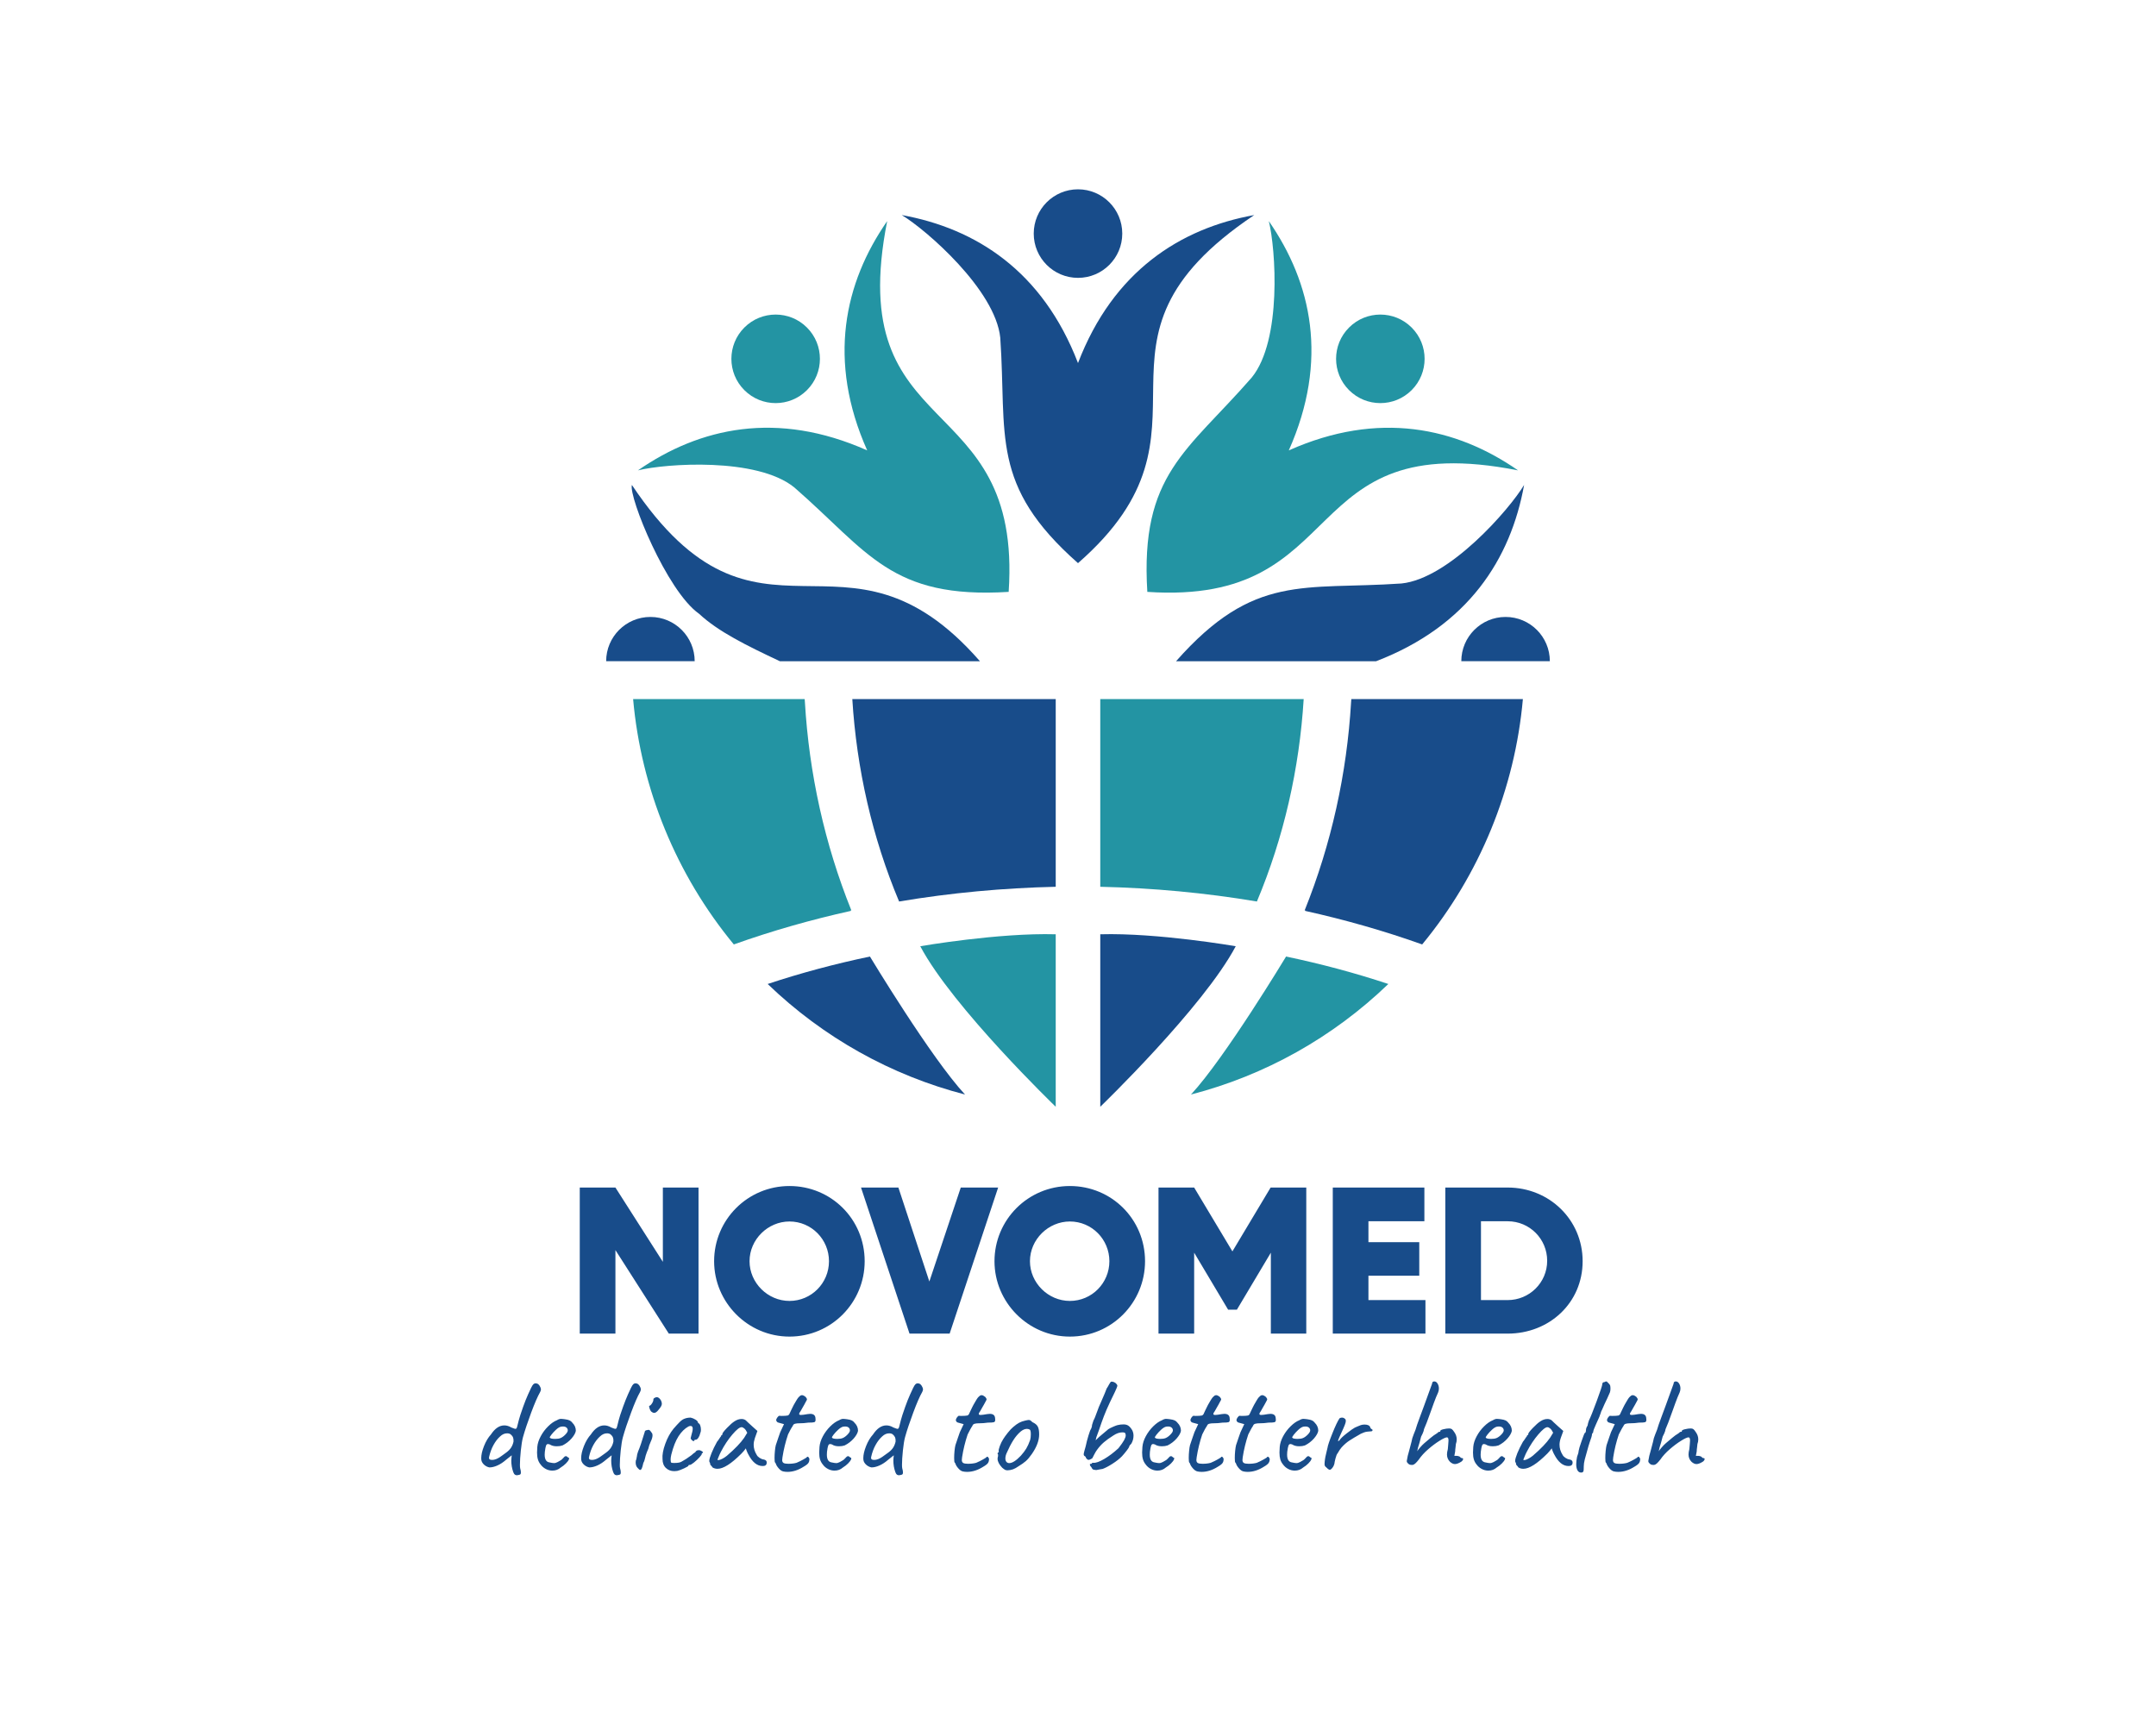 <?xml version="1.0" encoding="UTF-8" standalone="no" ?>
<!DOCTYPE svg PUBLIC "-//W3C//DTD SVG 1.1//EN" "http://www.w3.org/Graphics/SVG/1.1/DTD/svg11.dtd">
<svg xmlns="http://www.w3.org/2000/svg" xmlns:xlink="http://www.w3.org/1999/xlink" version="1.1" width="1280" height="1024" viewBox="0 0 1280 1024" xml:space="preserve">
<desc>Created with Fabric.js 4.4.0</desc>
<defs>
</defs>
<g transform="matrix(1 0 0 1 640 512)" id="background-logo"  >
<rect style="stroke: none; stroke-width: 0; stroke-dasharray: none; stroke-linecap: butt; stroke-dashoffset: 0; stroke-linejoin: miter; stroke-miterlimit: 4; fill: rgb(255,255,255); fill-opacity: 0; fill-rule: nonzero; opacity: 1;"  paint-order="stroke"  x="-640" y="-512" rx="0" ry="0" width="1280" height="1024" />
</g>
<g transform="matrix(1.921 0 0 1.921 641.902 748.74)" id="text-logo-path-group"  >
<g style=""  paint-order="stroke"   >
		<g transform="matrix(1 0 0 1 0 0)" id="text-logo-path-0"  >
<path style="stroke: none; stroke-width: 0; stroke-dasharray: none; stroke-linecap: butt; stroke-dashoffset: 0; stroke-linejoin: miter; stroke-miterlimit: 4; fill: rgb(24,76,138); fill-rule: nonzero; opacity: 1;"  paint-order="stroke"  transform=" translate(-159.06, 22.345)" d="M 29.77 -45.14 L 29.77 -22.18 L 15.11 -45.14 L 4.09 -45.14 L 4.09 0 L 15.11 0 L 15.11 -25.81 L 31.61 0 L 40.79 0 L 40.79 -45.14 Z M 68.9 0.92 C 81.84 0.92 92.14 -9.57 92.14 -22.37 C 92.14 -35.38 81.77 -45.61 68.9 -45.61 C 55.97 -45.61 45.61 -35.18 45.61 -22.37 C 45.61 -9.64 56.03 0.92 68.9 0.92 Z M 56.56 -22.37 C 56.56 -29.11 62.24 -34.65 68.9 -34.65 C 75.7 -34.65 81.11 -29.11 81.11 -22.37 C 81.11 -15.64 75.7 -10.1 68.9 -10.1 C 62.17 -10.1 56.56 -15.71 56.56 -22.37 Z M 121.84 -45.14 L 112.13 -16.1 L 102.56 -45.14 L 91.01 -45.14 L 106 0 L 118.4 0 L 133.39 -45.14 Z M 155.56 0.92 C 168.5 0.92 178.79 -9.57 178.79 -22.37 C 178.79 -35.38 168.43 -45.61 155.56 -45.61 C 142.63 -45.61 132.26 -35.18 132.26 -22.37 C 132.26 -9.64 142.69 0.92 155.56 0.92 Z M 143.22 -22.37 C 143.22 -29.11 148.9 -34.65 155.56 -34.65 C 162.36 -34.65 167.77 -29.11 167.77 -22.37 C 167.77 -15.64 162.36 -10.1 155.56 -10.1 C 148.83 -10.1 143.22 -15.71 143.22 -22.37 Z M 217.67 -45.08 L 217.6 -45.14 L 205.79 -25.41 L 193.97 -45.14 L 182.95 -45.14 L 182.95 0 L 193.97 0 L 193.97 -25.01 L 204.47 -7.39 L 207.17 -7.39 L 217.67 -25.01 L 217.67 0 L 228.62 0 L 228.62 -45.14 L 217.67 -45.14 Z M 247.83 -10.36 L 247.83 -17.89 L 263.54 -17.89 L 263.54 -28.25 L 247.83 -28.25 L 247.83 -34.72 L 265.12 -34.72 L 265.12 -45.14 L 236.81 -45.14 L 236.81 0 L 265.45 0 L 265.45 -10.36 Z M 290.86 -45.14 L 271.59 -45.14 L 271.59 0 L 290.86 0 C 303.73 0 314.03 -9.5 314.03 -22.37 C 314.03 -35.18 303.73 -45.14 290.86 -45.14 Z M 282.61 -10.36 L 282.61 -34.72 L 290.86 -34.72 C 297.66 -34.72 303.07 -29.24 303.07 -22.51 C 303.07 -15.71 297.53 -10.36 290.86 -10.36 Z" stroke-linecap="round" />
</g>
</g>
</g>
<g transform="matrix(1.921 0 0 1.921 648.867 847.975)" id="tagline-9385155a-2b57-43a2-9b1b-99365993a438-logo-path-group"  >
<g style=""  paint-order="stroke"   >
		<g transform="matrix(1 0 0 1 0 0)" id="tagline-9385155a-2b57-43a2-9b1b-99365993a438-logo-path-0"  >
<path style="stroke: none; stroke-width: 0; stroke-dasharray: none; stroke-linecap: butt; stroke-dashoffset: 0; stroke-linejoin: miter; stroke-miterlimit: 4; fill: rgb(24,76,138); fill-rule: nonzero; opacity: 1;"  paint-order="stroke"  transform=" translate(-193.26, 13.581)" d="M 15.57 0.82 Q 14.49 1.08 14.1 -0.13 L 14.1 -0.13 Q 13.5 -1.81 13.5 -3.66 L 13.5 -3.66 Q 13.5 -4.17 13.55 -4.39 L 13.55 -4.39 L 13.63 -5.29 L 11.95 -3.96 Q 10.58 -2.75 9.22 -2.15 Q 7.87 -1.55 6.75 -1.55 L 6.75 -1.55 Q 6.02 -1.68 5.35 -2.17 Q 4.69 -2.67 4.39 -3.35 L 4.39 -3.35 Q 4.21 -3.7 4.21 -4.39 L 4.21 -4.39 Q 4.21 -5.98 5.07 -8.15 Q 5.93 -10.32 7.22 -11.74 L 7.22 -11.74 Q 9.07 -14.53 11.35 -14.53 L 11.35 -14.53 Q 12.43 -14.53 13.5 -13.89 L 13.5 -13.89 Q 14.58 -13.46 14.75 -13.46 L 14.75 -13.46 Q 15.01 -13.46 15.14 -13.67 Q 15.27 -13.89 15.39 -14.45 L 15.39 -14.45 Q 15.87 -16.43 16.3 -17.76 L 16.3 -17.76 Q 17.24 -20.6 17.93 -22.32 Q 18.62 -24.04 19.61 -26.1 L 19.61 -26.1 Q 20.04 -27 20.36 -27.28 Q 20.68 -27.56 21.07 -27.52 L 21.07 -27.52 Q 22.02 -27.52 22.53 -26.23 L 22.53 -26.23 Q 22.66 -25.93 22.66 -25.63 L 22.66 -25.63 Q 22.66 -25.33 22.4 -24.81 L 22.4 -24.81 Q 21.29 -22.88 19.65 -18.49 Q 18.02 -14.1 17.11 -10.88 L 17.11 -10.88 Q 16.73 -9.46 16.45 -6.79 Q 16.17 -4.13 16.17 -2.37 L 16.17 -2.37 Q 16.17 -1.59 16.25 -1.25 L 16.25 -1.25 Q 16.47 -0.52 16.47 0.04 L 16.47 0.04 Q 16.47 0.47 16.25 0.62 Q 16.04 0.77 15.57 0.82 L 15.57 0.82 Z M 8.3 -3.96 Q 9.29 -4.17 10.71 -5.25 L 10.71 -5.25 Q 10.97 -5.42 11.95 -6.15 Q 12.94 -6.88 13.46 -7.7 Q 13.98 -8.51 14.19 -9.55 L 14.19 -9.55 Q 14.23 -10.32 14.04 -10.81 Q 13.85 -11.31 13.29 -11.78 L 13.29 -11.78 Q 12.86 -12.08 12.21 -12.08 L 12.21 -12.08 Q 11.05 -12.08 10.06 -11.14 L 10.06 -11.14 Q 8.9 -10.11 8 -8.47 Q 7.1 -6.84 6.62 -4.69 L 6.62 -4.69 Q 6.49 -3.87 7.48 -3.87 L 7.48 -3.87 Q 8 -3.87 8.3 -3.96 L 8.3 -3.96 Z M 28.77 -1.51 Q 27.69 -0.56 26.19 -0.56 L 26.19 -0.56 Q 25.11 -0.56 24.14 -1.08 Q 23.18 -1.59 22.53 -2.49 L 22.53 -2.49 Q 21.97 -3.18 21.72 -4.04 Q 21.46 -4.9 21.46 -6.15 L 21.46 -6.15 Q 21.46 -6.58 21.54 -7.87 L 21.54 -7.87 Q 21.67 -9.46 22.6 -11.18 Q 23.52 -12.9 24.9 -14.25 Q 26.27 -15.61 27.61 -16.13 L 27.61 -16.13 Q 28.29 -16.55 28.85 -16.55 L 28.85 -16.55 Q 29.15 -16.55 29.46 -16.51 Q 29.76 -16.47 30.1 -16.43 L 30.1 -16.43 Q 31.05 -16.3 31.54 -16.06 Q 32.04 -15.82 32.38 -15.35 L 32.38 -15.35 Q 33.45 -14.28 33.45 -12.86 L 33.45 -12.86 Q 33.28 -11.83 32.12 -10.49 Q 30.96 -9.16 29.33 -8.34 L 29.33 -8.34 Q 28.55 -8.08 27.56 -8.08 L 27.56 -8.08 Q 26.23 -8.08 25.41 -8.64 L 25.41 -8.64 Q 25.03 -8.77 24.81 -8.77 L 24.81 -8.77 Q 24.42 -8.77 24.23 -8.26 Q 24.04 -7.74 23.87 -6.36 L 23.87 -6.36 Q 23.82 -6.06 23.82 -5.5 L 23.82 -5.5 Q 23.82 -3.31 25.28 -3.1 L 25.28 -3.1 Q 26.27 -2.88 26.7 -2.88 L 26.7 -2.88 Q 27.22 -2.88 27.86 -3.23 L 27.86 -3.23 L 28.68 -3.7 Q 28.94 -3.83 29.15 -4.04 Q 29.37 -4.26 29.54 -4.43 L 29.54 -4.43 Q 29.63 -4.52 29.8 -4.71 Q 29.97 -4.9 30.12 -4.97 Q 30.27 -5.03 30.4 -5.03 L 30.4 -5.03 Q 30.57 -5.03 30.79 -4.84 Q 31 -4.64 31.13 -4.56 L 31.13 -4.56 Q 31.52 -4.56 31.3 -4.02 Q 31.09 -3.48 30.38 -2.77 Q 29.67 -2.06 28.77 -1.51 L 28.77 -1.51 Z M 28.72 -10.62 Q 29.46 -10.92 30.21 -11.7 Q 30.96 -12.47 30.96 -12.99 L 30.96 -12.99 Q 30.96 -13.5 30.57 -13.85 Q 30.19 -14.19 29.5 -14.19 L 29.5 -14.19 Q 28.98 -14.19 28.72 -14.1 L 28.72 -14.1 Q 28.12 -13.93 27.3 -13.18 Q 26.49 -12.43 25.89 -11.65 Q 25.28 -10.88 25.41 -10.75 L 25.41 -10.75 Q 25.63 -10.36 27.09 -10.36 L 27.09 -10.36 Q 28.08 -10.36 28.72 -10.62 L 28.72 -10.62 Z M 46.44 0.82 Q 45.37 1.08 44.98 -0.13 L 44.98 -0.13 Q 44.38 -1.81 44.38 -3.66 L 44.38 -3.66 Q 44.38 -4.17 44.42 -4.39 L 44.42 -4.39 L 44.51 -5.29 L 42.83 -3.96 Q 41.45 -2.75 40.1 -2.15 Q 38.74 -1.55 37.63 -1.55 L 37.63 -1.55 Q 36.89 -1.68 36.23 -2.17 Q 35.56 -2.67 35.26 -3.35 L 35.26 -3.35 Q 35.09 -3.7 35.09 -4.39 L 35.09 -4.39 Q 35.09 -5.98 35.95 -8.15 Q 36.81 -10.32 38.1 -11.74 L 38.1 -11.74 Q 39.95 -14.53 42.23 -14.53 L 42.23 -14.53 Q 43.3 -14.53 44.38 -13.89 L 44.38 -13.89 Q 45.45 -13.46 45.62 -13.46 L 45.62 -13.46 Q 45.88 -13.46 46.01 -13.67 Q 46.14 -13.89 46.27 -14.45 L 46.27 -14.45 Q 46.74 -16.43 47.17 -17.76 L 47.17 -17.76 Q 48.12 -20.6 48.81 -22.32 Q 49.49 -24.04 50.48 -26.1 L 50.48 -26.1 Q 50.91 -27 51.23 -27.28 Q 51.56 -27.56 51.94 -27.52 L 51.94 -27.52 Q 52.89 -27.52 53.41 -26.23 L 53.41 -26.23 Q 53.54 -25.93 53.54 -25.63 L 53.54 -25.63 Q 53.54 -25.33 53.28 -24.81 L 53.28 -24.81 Q 52.16 -22.88 50.53 -18.49 Q 48.89 -14.1 47.99 -10.88 L 47.99 -10.88 Q 47.6 -9.46 47.32 -6.79 Q 47.04 -4.13 47.04 -2.37 L 47.04 -2.37 Q 47.04 -1.59 47.13 -1.25 L 47.13 -1.25 Q 47.34 -0.52 47.34 0.04 L 47.34 0.04 Q 47.34 0.47 47.13 0.62 Q 46.91 0.77 46.44 0.82 L 46.44 0.82 Z M 39.17 -3.96 Q 40.16 -4.17 41.58 -5.25 L 41.58 -5.25 Q 41.84 -5.42 42.83 -6.15 Q 43.82 -6.88 44.33 -7.7 Q 44.85 -8.51 45.06 -9.55 L 45.06 -9.55 Q 45.11 -10.32 44.91 -10.81 Q 44.72 -11.31 44.16 -11.78 L 44.16 -11.78 Q 43.73 -12.08 43.09 -12.08 L 43.09 -12.08 Q 41.93 -12.08 40.94 -11.14 L 40.94 -11.14 Q 39.78 -10.11 38.87 -8.47 Q 37.97 -6.84 37.5 -4.69 L 37.5 -4.69 Q 37.37 -3.87 38.36 -3.87 L 38.36 -3.87 Q 38.87 -3.87 39.17 -3.96 L 39.17 -3.96 Z M 56.72 -18.83 Q 56.42 -19.14 56.2 -19.87 Q 55.99 -20.6 56.2 -20.6 L 56.2 -20.6 Q 56.55 -20.64 57 -21.35 Q 57.45 -22.06 57.41 -22.53 L 57.41 -22.53 Q 57.41 -22.7 57.53 -22.85 Q 57.66 -23.01 57.84 -23.05 L 57.84 -23.05 Q 58.18 -23.26 58.44 -23.26 L 58.44 -23.26 Q 59.17 -23.26 59.77 -22.23 L 59.77 -22.23 Q 60.03 -21.67 60.03 -21.24 L 60.03 -21.24 Q 60.03 -20.86 59.81 -20.45 Q 59.6 -20.04 59.04 -19.39 L 59.04 -19.39 Q 58.31 -18.4 57.66 -18.4 L 57.66 -18.4 Q 57.23 -18.4 56.72 -18.83 L 56.72 -18.83 Z M 52.55 -1.38 Q 51.94 -1.98 51.94 -3.1 L 51.94 -3.1 Q 51.94 -3.7 52.16 -4.13 L 52.16 -4.13 Q 52.16 -4.34 52.25 -4.64 Q 52.33 -4.95 52.33 -5.03 L 52.33 -5.03 Q 52.29 -5.29 52.68 -6.45 L 52.68 -6.45 Q 53.45 -8.17 54.74 -12.51 L 54.74 -12.51 Q 54.74 -12.73 54.91 -12.88 Q 55.08 -13.03 55.43 -13.07 L 55.43 -13.07 Q 55.77 -13.16 55.9 -13.16 L 55.9 -13.16 Q 56.16 -13.16 56.35 -12.96 Q 56.55 -12.77 56.89 -12.26 L 56.89 -12.26 Q 57.15 -12 57.15 -11.48 L 57.15 -11.48 Q 57.15 -10.66 56.59 -9.5 L 56.59 -9.5 Q 56.03 -8.26 55.86 -7.35 L 55.86 -7.35 Q 55.34 -6.19 55.04 -5.2 L 55.04 -5.2 Q 54.95 -4.95 54.78 -4.17 Q 54.61 -3.4 54.31 -2.92 L 54.31 -2.92 Q 54.05 -1.72 53.84 -1.25 Q 53.62 -0.77 53.36 -0.77 L 53.36 -0.77 Q 53.06 -0.77 52.55 -1.38 L 52.55 -1.38 Z M 64.8 -0.47 Q 64.2 -0.39 63.9 -0.39 L 63.9 -0.39 Q 62.31 -0.39 61.28 -1.38 Q 60.24 -2.37 60.24 -4.13 L 60.24 -4.13 Q 60.07 -6.02 61.08 -8.82 Q 62.09 -11.61 63.64 -13.5 L 63.64 -13.5 Q 64.72 -14.75 65.49 -15.52 Q 66.26 -16.3 66.91 -16.55 L 66.91 -16.55 Q 67.81 -16.94 68.93 -16.94 L 68.93 -16.94 Q 69.7 -16.77 70.46 -16.3 Q 71.21 -15.82 71.21 -15.35 L 71.21 -15.35 L 71.42 -15.14 Q 71.68 -15.14 71.9 -14.51 Q 72.11 -13.89 72.11 -13.16 L 72.11 -13.16 Q 72.11 -12.56 71.9 -12.13 L 71.9 -12.13 Q 71.72 -11.31 71.32 -10.71 Q 70.91 -10.11 70.52 -10.11 L 70.52 -10.11 Q 70.05 -10.11 70.05 -9.85 L 70.05 -9.85 Q 70.05 -9.68 69.88 -9.68 L 69.88 -9.68 Q 69.66 -9.68 69.36 -9.93 Q 69.06 -10.19 68.93 -10.54 L 68.93 -10.54 Q 68.93 -10.66 69.1 -11.27 Q 69.27 -11.87 69.45 -12.6 L 69.45 -12.6 Q 69.57 -13.12 69.57 -13.5 L 69.57 -13.5 Q 69.57 -14.36 68.93 -14.36 L 68.93 -14.36 Q 68.59 -14.36 68.24 -14.19 L 68.24 -14.19 Q 66.52 -13.24 65.19 -11.18 Q 63.86 -9.12 62.95 -5.5 L 62.95 -5.5 Q 62.74 -4.56 62.74 -4 L 62.74 -4 Q 62.74 -3.57 62.8 -3.31 Q 62.87 -3.05 62.95 -3.01 L 62.95 -3.01 Q 63.17 -2.92 63.86 -2.92 L 63.86 -2.92 Q 65.45 -2.92 66.09 -3.31 L 66.09 -3.31 Q 67.47 -4.04 69.14 -5.29 L 69.14 -5.29 Q 69.32 -5.42 69.66 -5.74 Q 70 -6.06 70.31 -6.19 L 70.31 -6.19 Q 70.61 -6.67 70.86 -6.77 Q 71.12 -6.88 71.68 -6.88 L 71.68 -6.88 Q 72.24 -6.71 72.58 -6.43 Q 72.93 -6.15 72.58 -5.98 L 72.58 -5.98 Q 72.46 -5.98 72.41 -5.89 Q 72.37 -5.81 72.37 -5.76 L 72.37 -5.76 Q 72.46 -5.55 71.68 -4.69 Q 70.91 -3.83 69.96 -3.07 Q 69.02 -2.32 68.67 -2.32 L 68.67 -2.32 Q 68.5 -2.32 68.37 -2.28 Q 68.24 -2.24 68.24 -2.06 L 68.24 -2.06 Q 68.24 -1.89 66.93 -1.27 Q 65.62 -0.65 64.8 -0.47 L 64.8 -0.47 Z M 75.68 -1.55 Q 75.55 -1.81 75.27 -2.09 Q 74.99 -2.37 74.99 -2.45 L 74.99 -2.45 Q 74.99 -2.92 74.78 -3.18 L 74.78 -3.18 Q 74.69 -3.27 74.69 -3.57 L 74.69 -3.57 Q 74.69 -4.26 75.36 -5.91 Q 76.02 -7.57 77.1 -9.5 L 77.1 -9.5 Q 77.36 -9.76 77.77 -10.41 Q 78.17 -11.05 78.3 -11.14 L 78.3 -11.14 Q 78.3 -11.31 78.43 -11.46 Q 78.56 -11.61 78.73 -11.61 L 78.73 -11.61 L 78.73 -11.87 Q 78.73 -12.26 80.15 -13.74 Q 81.57 -15.22 82.47 -15.78 L 82.47 -15.78 Q 83.55 -16.51 84.67 -16.51 L 84.67 -16.51 Q 85.44 -16.51 86 -16.08 L 86 -16.08 Q 86.22 -15.82 87.98 -14.23 L 87.98 -14.23 L 89.57 -12.81 L 88.8 -10.66 Q 88.41 -9.5 88.41 -8.56 L 88.41 -8.56 Q 88.41 -6.92 89.35 -5.42 L 89.35 -5.42 Q 89.57 -4.95 90.21 -4.52 Q 90.86 -4.08 91.5 -4 L 91.5 -4 Q 92.45 -3.83 92.45 -3.05 L 92.45 -3.05 Q 92.45 -2.19 91.68 -2.02 L 91.68 -2.02 Q 91.5 -1.98 91.16 -1.98 L 91.16 -1.98 Q 88.62 -1.98 86.77 -5.55 L 86.77 -5.55 Q 86.6 -5.81 86.32 -6.49 Q 86.04 -7.18 86 -7.44 L 86 -7.44 Q 85.74 -7.1 85.36 -6.62 Q 84.97 -6.15 84.62 -5.81 L 84.62 -5.81 Q 79.94 -1.12 77.23 -1.12 L 77.23 -1.12 Q 76.37 -1.12 75.68 -1.55 L 75.68 -1.55 Z M 77.23 -3.96 Q 77.23 -3.74 77.68 -3.83 Q 78.13 -3.91 78.8 -4.26 Q 79.46 -4.6 80.15 -5.16 L 80.15 -5.16 Q 83.85 -8.34 85.48 -10.71 L 85.48 -10.71 L 86.43 -12.26 Q 86 -13.16 85.53 -13.57 Q 85.05 -13.98 84.67 -13.98 L 84.67 -13.98 Q 83.76 -13.98 81.83 -11.72 Q 79.89 -9.46 78.3 -6.41 L 78.3 -6.41 Q 77.92 -5.68 77.62 -4.92 Q 77.31 -4.17 77.23 -3.96 L 77.23 -3.96 Z M 97.57 -0.3 Q 96.88 -0.43 96.17 -1.23 Q 95.46 -2.02 95.25 -2.71 L 95.25 -2.71 Q 95.25 -2.8 95.16 -2.9 Q 95.07 -3.01 95.03 -3.05 L 95.03 -3.05 Q 94.86 -3.18 94.86 -4.47 L 94.86 -4.47 Q 94.86 -5.5 94.97 -6.62 Q 95.07 -7.74 95.25 -8.43 L 95.25 -8.43 L 96.02 -10.71 L 96.62 -12.43 L 97.78 -14.92 L 96.06 -15.39 Q 95.76 -15.44 95.57 -15.7 Q 95.37 -15.95 95.37 -16.17 L 95.37 -16.17 Q 95.37 -16.51 95.74 -17.01 Q 96.11 -17.5 96.32 -17.5 L 96.32 -17.5 Q 96.45 -17.46 97.01 -17.46 L 97.01 -17.46 Q 98.3 -17.46 98.94 -17.59 L 98.94 -17.59 Q 99.37 -17.76 99.55 -18.28 L 99.55 -18.28 Q 99.72 -18.62 99.95 -19.14 Q 100.19 -19.65 100.41 -20.08 L 100.41 -20.08 Q 100.53 -20.34 100.81 -20.88 Q 101.09 -21.41 101.52 -22.1 L 101.52 -22.1 Q 101.61 -22.23 101.91 -22.73 Q 102.21 -23.22 102.64 -23.56 L 102.64 -23.56 Q 102.94 -23.87 103.37 -23.87 L 103.37 -23.87 Q 103.8 -23.87 104.49 -23.31 L 104.49 -23.31 Q 104.58 -23.18 104.73 -22.96 Q 104.88 -22.75 104.88 -22.58 L 104.88 -22.58 Q 104.88 -22.4 104.53 -21.84 L 104.53 -21.84 Q 104.28 -21.33 104.04 -20.92 Q 103.8 -20.51 103.63 -20.21 L 103.63 -20.21 Q 103.11 -19.35 102.9 -18.92 L 102.9 -18.92 Q 102.47 -18.36 102.47 -18.06 L 102.47 -18.06 Q 102.47 -17.76 103.03 -17.76 L 103.03 -17.76 Q 103.63 -17.76 105.05 -18.02 L 105.05 -18.02 Q 105.65 -18.1 105.87 -18.1 L 105.87 -18.1 Q 107.37 -18.1 107.5 -16.86 L 107.5 -16.86 Q 107.54 -16.6 107.54 -16.25 L 107.54 -16.25 Q 107.54 -15.65 107.13 -15.52 Q 106.73 -15.39 105.31 -15.39 L 105.31 -15.39 Q 103.93 -15.18 102.47 -15.18 L 102.47 -15.18 Q 102.21 -15.18 101.89 -15.16 Q 101.57 -15.14 101.22 -15.05 L 101.22 -15.05 Q 100.88 -14.96 100.73 -14.79 Q 100.58 -14.62 100.41 -14.23 L 100.41 -14.23 Q 100.28 -14.1 99.8 -13.24 L 99.8 -13.24 Q 99.2 -12 99.03 -11.74 L 99.03 -11.74 Q 97.87 -8.3 97.31 -4.69 L 97.31 -4.69 Q 97.22 -4 97.22 -3.83 L 97.22 -3.83 Q 97.22 -3.18 97.65 -2.92 Q 98.08 -2.67 99.12 -2.67 L 99.12 -2.67 Q 100.58 -2.67 101.65 -2.97 L 101.65 -2.97 Q 102.94 -3.53 103.59 -3.91 L 103.59 -3.91 Q 103.97 -4.13 104.3 -4.32 Q 104.62 -4.52 104.75 -4.6 L 104.75 -4.6 Q 104.88 -4.86 105.05 -4.86 L 105.05 -4.86 Q 105.39 -4.86 105.65 -4.17 L 105.65 -4.17 Q 105.65 -3.48 105.35 -2.97 Q 105.05 -2.45 103.84 -1.76 L 103.84 -1.76 Q 101.35 -0.17 98.86 -0.17 L 98.86 -0.17 Q 98.17 -0.17 97.57 -0.3 L 97.57 -0.3 Z M 115.97 -1.51 Q 114.9 -0.56 113.39 -0.56 L 113.39 -0.56 Q 112.32 -0.56 111.35 -1.08 Q 110.38 -1.59 109.74 -2.49 L 109.74 -2.49 Q 109.18 -3.18 108.92 -4.04 Q 108.66 -4.9 108.66 -6.15 L 108.66 -6.15 Q 108.66 -6.58 108.75 -7.87 L 108.75 -7.87 Q 108.88 -9.46 109.8 -11.18 Q 110.73 -12.9 112.1 -14.25 Q 113.48 -15.61 114.81 -16.13 L 114.81 -16.13 Q 115.5 -16.55 116.06 -16.55 L 116.06 -16.55 Q 116.36 -16.55 116.66 -16.51 Q 116.96 -16.47 117.3 -16.43 L 117.3 -16.43 Q 118.25 -16.3 118.74 -16.06 Q 119.24 -15.82 119.58 -15.35 L 119.58 -15.35 Q 120.66 -14.28 120.66 -12.86 L 120.66 -12.86 Q 120.49 -11.83 119.33 -10.49 Q 118.16 -9.16 116.53 -8.34 L 116.53 -8.34 Q 115.76 -8.08 114.77 -8.08 L 114.77 -8.08 Q 113.43 -8.08 112.62 -8.64 L 112.62 -8.64 Q 112.23 -8.77 112.02 -8.77 L 112.02 -8.77 Q 111.63 -8.77 111.43 -8.26 Q 111.24 -7.74 111.07 -6.36 L 111.07 -6.36 Q 111.03 -6.06 111.03 -5.5 L 111.03 -5.5 Q 111.03 -3.31 112.49 -3.1 L 112.49 -3.1 Q 113.48 -2.88 113.91 -2.88 L 113.91 -2.88 Q 114.42 -2.88 115.07 -3.23 L 115.07 -3.23 L 115.89 -3.7 Q 116.14 -3.83 116.36 -4.04 Q 116.57 -4.26 116.75 -4.43 L 116.75 -4.43 Q 116.83 -4.52 117 -4.71 Q 117.18 -4.9 117.33 -4.97 Q 117.48 -5.03 117.61 -5.03 L 117.61 -5.03 Q 117.78 -5.03 117.99 -4.84 Q 118.21 -4.64 118.34 -4.56 L 118.34 -4.56 Q 118.72 -4.56 118.51 -4.02 Q 118.29 -3.48 117.58 -2.77 Q 116.87 -2.06 115.97 -1.51 L 115.97 -1.51 Z M 115.93 -10.62 Q 116.66 -10.92 117.41 -11.7 Q 118.16 -12.47 118.16 -12.99 L 118.16 -12.99 Q 118.16 -13.5 117.78 -13.85 Q 117.39 -14.19 116.7 -14.19 L 116.7 -14.19 Q 116.19 -14.19 115.93 -14.1 L 115.93 -14.1 Q 115.33 -13.93 114.51 -13.18 Q 113.69 -12.43 113.09 -11.65 Q 112.49 -10.88 112.62 -10.75 L 112.62 -10.75 Q 112.83 -10.36 114.29 -10.36 L 114.29 -10.36 Q 115.28 -10.36 115.93 -10.62 L 115.93 -10.62 Z M 133.64 0.82 Q 132.57 1.08 132.18 -0.13 L 132.18 -0.13 Q 131.58 -1.81 131.58 -3.66 L 131.58 -3.66 Q 131.58 -4.17 131.62 -4.39 L 131.62 -4.39 L 131.71 -5.29 L 130.03 -3.96 Q 128.66 -2.75 127.3 -2.15 Q 125.95 -1.55 124.83 -1.55 L 124.83 -1.55 Q 124.1 -1.68 123.43 -2.17 Q 122.77 -2.67 122.46 -3.35 L 122.46 -3.35 Q 122.29 -3.7 122.29 -4.39 L 122.29 -4.39 Q 122.29 -5.98 123.15 -8.15 Q 124.01 -10.32 125.3 -11.74 L 125.3 -11.74 Q 127.15 -14.53 129.43 -14.53 L 129.43 -14.53 Q 130.5 -14.53 131.58 -13.89 L 131.58 -13.89 Q 132.66 -13.46 132.83 -13.46 L 132.83 -13.46 Q 133.09 -13.46 133.21 -13.67 Q 133.34 -13.89 133.47 -14.45 L 133.47 -14.45 Q 133.94 -16.43 134.38 -17.76 L 134.38 -17.76 Q 135.32 -20.6 136.01 -22.32 Q 136.7 -24.04 137.69 -26.1 L 137.69 -26.1 Q 138.12 -27 138.44 -27.28 Q 138.76 -27.56 139.15 -27.52 L 139.15 -27.52 Q 140.09 -27.52 140.61 -26.23 L 140.61 -26.23 Q 140.74 -25.93 140.74 -25.63 L 140.74 -25.63 Q 140.74 -25.33 140.48 -24.81 L 140.48 -24.81 Q 139.36 -22.88 137.73 -18.49 Q 136.09 -14.1 135.19 -10.88 L 135.19 -10.88 Q 134.81 -9.46 134.53 -6.79 Q 134.25 -4.13 134.25 -2.37 L 134.25 -2.37 Q 134.25 -1.59 134.33 -1.25 L 134.33 -1.25 Q 134.55 -0.52 134.55 0.04 L 134.55 0.04 Q 134.55 0.47 134.33 0.62 Q 134.12 0.77 133.64 0.82 L 133.64 0.82 Z M 126.38 -3.96 Q 127.37 -4.17 128.78 -5.25 L 128.78 -5.25 Q 129.04 -5.42 130.03 -6.15 Q 131.02 -6.88 131.54 -7.7 Q 132.05 -8.51 132.27 -9.55 L 132.27 -9.55 Q 132.31 -10.32 132.12 -10.81 Q 131.92 -11.31 131.37 -11.78 L 131.37 -11.78 Q 130.94 -12.08 130.29 -12.08 L 130.29 -12.08 Q 129.13 -12.08 128.14 -11.14 L 128.14 -11.14 Q 126.98 -10.11 126.08 -8.47 Q 125.17 -6.84 124.7 -4.69 L 124.7 -4.69 Q 124.57 -3.87 125.56 -3.87 L 125.56 -3.87 Q 126.08 -3.87 126.38 -3.96 L 126.38 -3.96 Z M 153.08 -0.3 Q 152.39 -0.43 151.68 -1.23 Q 150.97 -2.02 150.76 -2.71 L 150.76 -2.71 Q 150.76 -2.8 150.67 -2.9 Q 150.59 -3.01 150.54 -3.05 L 150.54 -3.05 Q 150.37 -3.18 150.37 -4.47 L 150.37 -4.47 Q 150.37 -5.5 150.48 -6.62 Q 150.59 -7.74 150.76 -8.43 L 150.76 -8.43 L 151.53 -10.71 L 152.13 -12.43 L 153.3 -14.92 L 151.58 -15.39 Q 151.27 -15.44 151.08 -15.7 Q 150.89 -15.95 150.89 -16.17 L 150.89 -16.17 Q 150.89 -16.51 151.25 -17.01 Q 151.62 -17.5 151.83 -17.5 L 151.83 -17.5 Q 151.96 -17.46 152.52 -17.46 L 152.52 -17.46 Q 153.81 -17.46 154.46 -17.59 L 154.46 -17.59 Q 154.89 -17.76 155.06 -18.28 L 155.06 -18.28 Q 155.23 -18.62 155.47 -19.14 Q 155.7 -19.65 155.92 -20.08 L 155.92 -20.08 Q 156.05 -20.34 156.33 -20.88 Q 156.61 -21.41 157.04 -22.1 L 157.04 -22.1 Q 157.12 -22.23 157.42 -22.73 Q 157.72 -23.22 158.15 -23.56 L 158.15 -23.56 Q 158.46 -23.87 158.89 -23.87 L 158.89 -23.87 Q 159.31 -23.87 160 -23.31 L 160 -23.31 Q 160.09 -23.18 160.24 -22.96 Q 160.39 -22.75 160.39 -22.58 L 160.39 -22.58 Q 160.39 -22.4 160.05 -21.84 L 160.05 -21.84 Q 159.79 -21.33 159.55 -20.92 Q 159.31 -20.51 159.14 -20.21 L 159.14 -20.21 Q 158.63 -19.35 158.41 -18.92 L 158.41 -18.92 Q 157.98 -18.36 157.98 -18.06 L 157.98 -18.06 Q 157.98 -17.76 158.54 -17.76 L 158.54 -17.76 Q 159.14 -17.76 160.56 -18.02 L 160.56 -18.02 Q 161.16 -18.1 161.38 -18.1 L 161.38 -18.1 Q 162.88 -18.1 163.01 -16.86 L 163.01 -16.86 Q 163.06 -16.6 163.06 -16.25 L 163.06 -16.25 Q 163.06 -15.65 162.65 -15.52 Q 162.24 -15.39 160.82 -15.39 L 160.82 -15.39 Q 159.44 -15.18 157.98 -15.18 L 157.98 -15.18 Q 157.72 -15.18 157.4 -15.16 Q 157.08 -15.14 156.74 -15.05 L 156.74 -15.05 Q 156.39 -14.96 156.24 -14.79 Q 156.09 -14.62 155.92 -14.23 L 155.92 -14.23 Q 155.79 -14.1 155.32 -13.24 L 155.32 -13.24 Q 154.71 -12 154.54 -11.74 L 154.54 -11.74 Q 153.38 -8.3 152.82 -4.69 L 152.82 -4.69 Q 152.74 -4 152.74 -3.83 L 152.74 -3.83 Q 152.74 -3.18 153.17 -2.92 Q 153.6 -2.67 154.63 -2.67 L 154.63 -2.67 Q 156.09 -2.67 157.17 -2.97 L 157.17 -2.97 Q 158.46 -3.53 159.1 -3.91 L 159.1 -3.91 Q 159.49 -4.13 159.81 -4.32 Q 160.13 -4.52 160.26 -4.6 L 160.26 -4.6 Q 160.39 -4.86 160.56 -4.86 L 160.56 -4.86 Q 160.91 -4.86 161.16 -4.17 L 161.16 -4.17 Q 161.16 -3.48 160.86 -2.97 Q 160.56 -2.45 159.36 -1.76 L 159.36 -1.76 Q 156.86 -0.17 154.37 -0.17 L 154.37 -0.17 Q 153.68 -0.17 153.08 -0.3 L 153.08 -0.3 Z M 166.88 -0.65 Q 166.37 -0.65 166.07 -0.82 Q 165.77 -0.99 165.21 -1.46 L 165.21 -1.46 Q 163.79 -2.97 163.79 -4.21 L 163.79 -4.21 Q 163.79 -4.52 163.83 -4.64 L 163.83 -4.64 Q 163.96 -4.95 163.94 -5.25 Q 163.92 -5.55 163.92 -5.63 L 163.92 -5.63 Q 163.74 -5.81 163.74 -5.87 Q 163.74 -5.93 163.83 -6 Q 163.92 -6.06 163.96 -6.15 L 163.96 -6.15 Q 164.22 -6.15 164.13 -6.62 L 164.13 -6.62 Q 164.05 -6.97 164.48 -8.15 Q 164.91 -9.33 165.55 -10.32 L 165.55 -10.32 Q 166.02 -11.09 166.95 -12.26 Q 167.87 -13.42 168.6 -14.02 L 168.6 -14.02 Q 169.64 -14.92 170.45 -15.35 Q 171.27 -15.78 172.26 -16 L 172.26 -16 Q 173.12 -16.21 173.42 -16.21 L 173.42 -16.21 Q 173.72 -16.21 173.96 -16.06 Q 174.19 -15.91 174.58 -15.52 L 174.58 -15.52 Q 175.74 -15.01 176.19 -14.21 Q 176.64 -13.42 176.64 -11.74 L 176.64 -11.74 Q 176.64 -8.94 174.37 -5.68 L 174.37 -5.68 Q 173.38 -4.26 172.52 -3.5 Q 171.66 -2.75 170.24 -1.89 L 170.24 -1.89 Q 169.33 -1.25 168.58 -0.97 Q 167.83 -0.69 166.88 -0.65 L 166.88 -0.65 Z M 171.01 -5.2 Q 172.04 -6.36 172.67 -7.4 Q 173.29 -8.43 173.85 -10.02 L 173.85 -10.02 Q 174.06 -10.75 174.06 -11.78 L 174.06 -11.78 Q 174.06 -13.07 173.72 -13.24 L 173.72 -13.24 Q 173.29 -13.46 172.86 -13.46 L 172.86 -13.46 Q 171.91 -13.46 170.88 -12.6 L 170.88 -12.6 Q 169.64 -11.52 168.65 -9.95 Q 167.66 -8.39 166.63 -6.06 L 166.63 -6.06 Q 166.2 -5.16 166.2 -4.3 L 166.2 -4.3 Q 166.2 -3.66 166.52 -3.27 Q 166.84 -2.88 167.4 -2.88 L 167.4 -2.88 Q 168.82 -2.88 171.01 -5.2 L 171.01 -5.2 Z M 194.27 -0.73 Q 193.41 -0.82 193.22 -0.95 Q 193.03 -1.08 192.77 -1.63 L 192.77 -1.63 Q 192.43 -1.98 192.36 -2.19 Q 192.3 -2.41 192.34 -2.62 L 192.34 -2.62 Q 192.86 -2.62 192.94 -2.8 L 192.94 -2.8 Q 192.94 -2.92 193.09 -2.97 Q 193.24 -3.01 193.41 -2.97 L 193.41 -2.97 Q 194.58 -2.88 196.77 -4.17 Q 198.96 -5.46 201.15 -7.48 L 201.15 -7.48 Q 202.4 -9.07 202.9 -9.98 Q 203.39 -10.88 203.39 -11.44 L 203.39 -11.44 Q 203.39 -11.78 203.26 -12.08 L 203.26 -12.08 Q 203.13 -12.38 202.36 -12.38 L 202.36 -12.38 Q 201.03 -12.38 199.61 -11.44 L 199.61 -11.44 Q 197.76 -10.28 196.64 -9.31 Q 195.52 -8.34 194.58 -7.05 L 194.58 -7.05 Q 194.15 -6.49 193.72 -5.65 Q 193.29 -4.82 193.16 -4.56 L 193.16 -4.56 Q 193.16 -4.39 192.66 -4.13 Q 192.17 -3.87 191.82 -3.87 L 191.82 -3.87 Q 191.61 -3.96 191.33 -4.21 Q 191.05 -4.47 191.01 -4.82 L 191.01 -4.82 Q 190.92 -4.9 190.73 -5.03 Q 190.53 -5.16 190.47 -5.29 Q 190.4 -5.42 190.4 -5.59 L 190.4 -5.59 Q 190.4 -5.85 190.64 -6.73 Q 190.88 -7.61 191.01 -8.04 L 191.01 -8.04 Q 191.35 -9.68 191.89 -11.44 Q 192.43 -13.2 192.64 -13.37 L 192.64 -13.37 Q 192.68 -13.46 192.83 -13.85 Q 192.98 -14.23 192.98 -14.66 L 192.98 -14.66 Q 193.07 -15.05 193.26 -15.54 Q 193.46 -16.04 193.46 -16.13 L 193.46 -16.13 Q 193.67 -16.3 194.83 -19.52 L 194.83 -19.52 Q 194.83 -19.69 195.78 -21.8 L 195.78 -21.8 Q 197.2 -25.03 197.5 -25.93 L 197.5 -25.93 Q 197.89 -26.49 198.19 -27.09 L 198.19 -27.09 Q 198.66 -27.95 198.88 -28.04 L 198.88 -28.04 Q 199.22 -28.12 199.76 -27.91 Q 200.29 -27.69 200.6 -27.26 L 200.6 -27.26 Q 200.81 -26.96 200.81 -26.83 L 200.81 -26.83 Q 200.81 -26.62 200.57 -26.04 Q 200.34 -25.46 200.04 -24.85 Q 199.74 -24.25 199.61 -23.95 L 199.61 -23.95 L 198.53 -21.72 Q 197.37 -19.26 196.64 -17.35 Q 195.91 -15.44 195.09 -12.99 L 195.09 -12.99 L 194.32 -10.88 L 194.1 -9.93 L 195.18 -10.97 Q 195.69 -11.35 197.07 -12.56 L 197.07 -12.56 Q 197.37 -12.81 197.61 -13.01 Q 197.84 -13.2 197.97 -13.33 L 197.97 -13.33 Q 198.49 -13.67 199.48 -14.1 Q 200.47 -14.53 200.85 -14.62 L 200.85 -14.62 Q 201.71 -14.84 202.75 -14.84 L 202.75 -14.84 Q 203.65 -14.84 204.25 -14.41 Q 204.85 -13.98 205.41 -13.03 L 205.41 -13.03 Q 205.8 -12.26 205.8 -11.35 L 205.8 -11.35 Q 205.8 -10.02 205.11 -8.86 L 205.11 -8.86 Q 204.9 -8.69 204.68 -8.41 Q 204.47 -8.13 204.47 -7.96 L 204.47 -7.96 Q 204.42 -7.7 203.73 -6.79 Q 203.05 -5.89 202.23 -4.99 L 202.23 -4.99 Q 201.11 -3.83 199.28 -2.67 Q 197.46 -1.51 196.25 -1.08 L 196.25 -1.08 Q 195.99 -1.03 195.28 -0.92 Q 194.58 -0.82 194.27 -0.73 L 194.27 -0.73 Z M 215.77 -1.51 Q 214.7 -0.56 213.19 -0.56 L 213.19 -0.56 Q 212.12 -0.56 211.15 -1.08 Q 210.18 -1.59 209.54 -2.49 L 209.54 -2.49 Q 208.98 -3.18 208.72 -4.04 Q 208.46 -4.9 208.46 -6.15 L 208.46 -6.15 Q 208.46 -6.58 208.55 -7.87 L 208.55 -7.87 Q 208.68 -9.46 209.6 -11.18 Q 210.53 -12.9 211.9 -14.25 Q 213.28 -15.61 214.61 -16.13 L 214.61 -16.13 Q 215.3 -16.55 215.86 -16.55 L 215.86 -16.55 Q 216.16 -16.55 216.46 -16.51 Q 216.76 -16.47 217.11 -16.43 L 217.11 -16.43 Q 218.05 -16.3 218.55 -16.06 Q 219.04 -15.82 219.39 -15.35 L 219.39 -15.35 Q 220.46 -14.28 220.46 -12.86 L 220.46 -12.86 Q 220.29 -11.83 219.13 -10.49 Q 217.97 -9.16 216.33 -8.34 L 216.33 -8.34 Q 215.56 -8.08 214.57 -8.08 L 214.57 -8.08 Q 213.24 -8.08 212.42 -8.64 L 212.42 -8.64 Q 212.03 -8.77 211.82 -8.77 L 211.82 -8.77 Q 211.43 -8.77 211.24 -8.26 Q 211.04 -7.74 210.87 -6.36 L 210.87 -6.36 Q 210.83 -6.06 210.83 -5.5 L 210.83 -5.5 Q 210.83 -3.31 212.29 -3.1 L 212.29 -3.1 Q 213.28 -2.88 213.71 -2.88 L 213.71 -2.88 Q 214.23 -2.88 214.87 -3.23 L 214.87 -3.23 L 215.69 -3.7 Q 215.95 -3.83 216.16 -4.04 Q 216.38 -4.26 216.55 -4.43 L 216.55 -4.43 Q 216.63 -4.52 216.81 -4.71 Q 216.98 -4.9 217.13 -4.97 Q 217.28 -5.03 217.41 -5.03 L 217.41 -5.03 Q 217.58 -5.03 217.8 -4.84 Q 218.01 -4.64 218.14 -4.56 L 218.14 -4.56 Q 218.53 -4.56 218.31 -4.02 Q 218.1 -3.48 217.39 -2.77 Q 216.68 -2.06 215.77 -1.51 L 215.77 -1.51 Z M 215.73 -10.62 Q 216.46 -10.92 217.21 -11.7 Q 217.97 -12.47 217.97 -12.99 L 217.97 -12.99 Q 217.97 -13.5 217.58 -13.85 Q 217.19 -14.19 216.51 -14.19 L 216.51 -14.19 Q 215.99 -14.19 215.73 -14.1 L 215.73 -14.1 Q 215.13 -13.93 214.31 -13.18 Q 213.5 -12.43 212.89 -11.65 Q 212.29 -10.88 212.42 -10.75 L 212.42 -10.75 Q 212.64 -10.36 214.1 -10.36 L 214.1 -10.36 Q 215.09 -10.36 215.73 -10.62 L 215.73 -10.62 Z M 225.58 -0.3 Q 224.89 -0.43 224.18 -1.23 Q 223.47 -2.02 223.26 -2.71 L 223.26 -2.71 Q 223.26 -2.8 223.17 -2.9 Q 223.08 -3.01 223.04 -3.05 L 223.04 -3.05 Q 222.87 -3.18 222.87 -4.47 L 222.87 -4.47 Q 222.87 -5.5 222.98 -6.62 Q 223.08 -7.74 223.26 -8.43 L 223.26 -8.43 L 224.03 -10.71 L 224.63 -12.43 L 225.79 -14.92 L 224.07 -15.39 Q 223.77 -15.44 223.58 -15.7 Q 223.39 -15.95 223.39 -16.17 L 223.39 -16.17 Q 223.39 -16.51 223.75 -17.01 Q 224.12 -17.5 224.33 -17.5 L 224.33 -17.5 Q 224.46 -17.46 225.02 -17.46 L 225.02 -17.46 Q 226.31 -17.46 226.95 -17.59 L 226.95 -17.59 Q 227.38 -17.76 227.56 -18.28 L 227.56 -18.28 Q 227.73 -18.62 227.96 -19.14 Q 228.2 -19.65 228.42 -20.08 L 228.42 -20.08 Q 228.55 -20.34 228.82 -20.88 Q 229.1 -21.41 229.53 -22.1 L 229.53 -22.1 Q 229.62 -22.23 229.92 -22.73 Q 230.22 -23.22 230.65 -23.56 L 230.65 -23.56 Q 230.95 -23.87 231.38 -23.87 L 231.38 -23.87 Q 231.81 -23.87 232.5 -23.31 L 232.5 -23.31 Q 232.59 -23.18 232.74 -22.96 Q 232.89 -22.75 232.89 -22.58 L 232.89 -22.58 Q 232.89 -22.4 232.54 -21.84 L 232.54 -21.84 Q 232.29 -21.33 232.05 -20.92 Q 231.81 -20.51 231.64 -20.21 L 231.64 -20.21 Q 231.13 -19.35 230.91 -18.92 L 230.91 -18.92 Q 230.48 -18.36 230.48 -18.06 L 230.48 -18.06 Q 230.48 -17.76 231.04 -17.76 L 231.04 -17.76 Q 231.64 -17.76 233.06 -18.02 L 233.06 -18.02 Q 233.66 -18.1 233.88 -18.1 L 233.88 -18.1 Q 235.38 -18.1 235.51 -16.86 L 235.51 -16.86 Q 235.55 -16.6 235.55 -16.25 L 235.55 -16.25 Q 235.55 -15.65 235.15 -15.52 Q 234.74 -15.39 233.32 -15.39 L 233.32 -15.39 Q 231.94 -15.18 230.48 -15.18 L 230.48 -15.18 Q 230.22 -15.18 229.9 -15.16 Q 229.58 -15.14 229.23 -15.05 L 229.23 -15.05 Q 228.89 -14.96 228.74 -14.79 Q 228.59 -14.62 228.42 -14.23 L 228.42 -14.23 Q 228.29 -14.1 227.81 -13.24 L 227.81 -13.24 Q 227.21 -12 227.04 -11.74 L 227.04 -11.74 Q 225.88 -8.3 225.32 -4.69 L 225.32 -4.69 Q 225.23 -4 225.23 -3.83 L 225.23 -3.83 Q 225.23 -3.18 225.66 -2.92 Q 226.09 -2.67 227.13 -2.67 L 227.13 -2.67 Q 228.59 -2.67 229.66 -2.97 L 229.66 -2.97 Q 230.95 -3.53 231.6 -3.91 L 231.6 -3.91 Q 231.99 -4.13 232.31 -4.32 Q 232.63 -4.52 232.76 -4.6 L 232.76 -4.6 Q 232.89 -4.86 233.06 -4.86 L 233.06 -4.86 Q 233.4 -4.86 233.66 -4.17 L 233.66 -4.17 Q 233.66 -3.48 233.36 -2.97 Q 233.06 -2.45 231.86 -1.76 L 231.86 -1.76 Q 229.36 -0.17 226.87 -0.17 L 226.87 -0.17 Q 226.18 -0.17 225.58 -0.3 L 225.58 -0.3 Z M 239.81 -0.3 Q 239.12 -0.43 238.41 -1.23 Q 237.7 -2.02 237.49 -2.71 L 237.49 -2.71 Q 237.49 -2.8 237.4 -2.9 Q 237.32 -3.01 237.27 -3.05 L 237.27 -3.05 Q 237.1 -3.18 237.1 -4.47 L 237.1 -4.47 Q 237.1 -5.5 237.21 -6.62 Q 237.32 -7.74 237.49 -8.43 L 237.49 -8.43 L 238.26 -10.71 L 238.87 -12.43 L 240.03 -14.92 L 238.31 -15.39 Q 238.01 -15.44 237.81 -15.7 Q 237.62 -15.95 237.62 -16.17 L 237.62 -16.17 Q 237.62 -16.51 237.98 -17.01 Q 238.35 -17.5 238.56 -17.5 L 238.56 -17.5 Q 238.69 -17.46 239.25 -17.46 L 239.25 -17.46 Q 240.54 -17.46 241.19 -17.59 L 241.19 -17.59 Q 241.62 -17.76 241.79 -18.28 L 241.79 -18.28 Q 241.96 -18.62 242.2 -19.14 Q 242.43 -19.65 242.65 -20.08 L 242.65 -20.08 Q 242.78 -20.34 243.06 -20.88 Q 243.34 -21.41 243.77 -22.1 L 243.77 -22.1 Q 243.85 -22.23 244.15 -22.73 Q 244.46 -23.22 244.89 -23.56 L 244.89 -23.56 Q 245.19 -23.87 245.62 -23.87 L 245.62 -23.87 Q 246.05 -23.87 246.73 -23.31 L 246.73 -23.31 Q 246.82 -23.18 246.97 -22.96 Q 247.12 -22.75 247.12 -22.58 L 247.12 -22.58 Q 247.12 -22.4 246.78 -21.84 L 246.78 -21.84 Q 246.52 -21.33 246.28 -20.92 Q 246.05 -20.51 245.87 -20.21 L 245.87 -20.21 Q 245.36 -19.35 245.14 -18.92 L 245.14 -18.92 Q 244.71 -18.36 244.71 -18.06 L 244.71 -18.06 Q 244.71 -17.76 245.27 -17.76 L 245.27 -17.76 Q 245.87 -17.76 247.29 -18.02 L 247.29 -18.02 Q 247.9 -18.1 248.11 -18.1 L 248.11 -18.1 Q 249.62 -18.1 249.74 -16.86 L 249.74 -16.86 Q 249.79 -16.6 249.79 -16.25 L 249.79 -16.25 Q 249.79 -15.65 249.38 -15.52 Q 248.97 -15.39 247.55 -15.39 L 247.55 -15.39 Q 246.18 -15.18 244.71 -15.18 L 244.71 -15.18 Q 244.46 -15.18 244.13 -15.16 Q 243.81 -15.14 243.47 -15.05 L 243.47 -15.05 Q 243.12 -14.96 242.97 -14.79 Q 242.82 -14.62 242.65 -14.23 L 242.65 -14.23 Q 242.52 -14.1 242.05 -13.24 L 242.05 -13.24 Q 241.45 -12 241.27 -11.74 L 241.27 -11.74 Q 240.11 -8.3 239.55 -4.69 L 239.55 -4.69 Q 239.47 -4 239.47 -3.83 L 239.47 -3.83 Q 239.47 -3.18 239.9 -2.92 Q 240.33 -2.67 241.36 -2.67 L 241.36 -2.67 Q 242.82 -2.67 243.9 -2.97 L 243.9 -2.97 Q 245.19 -3.53 245.83 -3.91 L 245.83 -3.91 Q 246.22 -4.13 246.54 -4.32 Q 246.86 -4.52 246.99 -4.6 L 246.99 -4.6 Q 247.12 -4.86 247.29 -4.86 L 247.29 -4.86 Q 247.64 -4.86 247.9 -4.17 L 247.9 -4.17 Q 247.9 -3.48 247.59 -2.97 Q 247.29 -2.45 246.09 -1.76 L 246.09 -1.76 Q 243.6 -0.17 241.1 -0.17 L 241.1 -0.17 Q 240.41 -0.17 239.81 -0.3 L 239.81 -0.3 Z M 258.22 -1.51 Q 257.14 -0.56 255.64 -0.56 L 255.64 -0.56 Q 254.56 -0.56 253.59 -1.08 Q 252.63 -1.59 251.98 -2.49 L 251.98 -2.49 Q 251.42 -3.18 251.16 -4.04 Q 250.91 -4.9 250.91 -6.15 L 250.91 -6.15 Q 250.91 -6.58 250.99 -7.87 L 250.99 -7.87 Q 251.12 -9.46 252.04 -11.18 Q 252.97 -12.9 254.35 -14.25 Q 255.72 -15.61 257.05 -16.13 L 257.05 -16.13 Q 257.74 -16.55 258.3 -16.55 L 258.3 -16.55 Q 258.6 -16.55 258.9 -16.51 Q 259.2 -16.47 259.55 -16.43 L 259.55 -16.43 Q 260.49 -16.3 260.99 -16.06 Q 261.48 -15.82 261.83 -15.35 L 261.83 -15.35 Q 262.9 -14.28 262.9 -12.86 L 262.9 -12.86 Q 262.73 -11.83 261.57 -10.49 Q 260.41 -9.16 258.77 -8.34 L 258.77 -8.34 Q 258 -8.08 257.01 -8.08 L 257.01 -8.08 Q 255.68 -8.08 254.86 -8.64 L 254.86 -8.64 Q 254.47 -8.77 254.26 -8.77 L 254.26 -8.77 Q 253.87 -8.77 253.68 -8.26 Q 253.49 -7.74 253.31 -6.36 L 253.31 -6.36 Q 253.27 -6.06 253.27 -5.5 L 253.27 -5.5 Q 253.27 -3.31 254.73 -3.1 L 254.73 -3.1 Q 255.72 -2.88 256.15 -2.88 L 256.15 -2.88 Q 256.67 -2.88 257.31 -3.23 L 257.31 -3.23 L 258.13 -3.7 Q 258.39 -3.83 258.6 -4.04 Q 258.82 -4.26 258.99 -4.43 L 258.99 -4.43 Q 259.08 -4.52 259.25 -4.71 Q 259.42 -4.9 259.57 -4.97 Q 259.72 -5.03 259.85 -5.03 L 259.85 -5.03 Q 260.02 -5.03 260.24 -4.84 Q 260.45 -4.64 260.58 -4.56 L 260.58 -4.56 Q 260.97 -4.56 260.75 -4.02 Q 260.54 -3.48 259.83 -2.77 Q 259.12 -2.06 258.22 -1.51 L 258.22 -1.51 Z M 258.17 -10.62 Q 258.9 -10.92 259.66 -11.7 Q 260.41 -12.47 260.41 -12.99 L 260.41 -12.99 Q 260.41 -13.5 260.02 -13.85 Q 259.63 -14.19 258.95 -14.19 L 258.95 -14.19 Q 258.43 -14.19 258.17 -14.1 L 258.17 -14.1 Q 257.57 -13.93 256.75 -13.18 Q 255.94 -12.43 255.33 -11.65 Q 254.73 -10.88 254.86 -10.75 L 254.86 -10.75 Q 255.08 -10.36 256.54 -10.36 L 256.54 -10.36 Q 257.53 -10.36 258.17 -10.62 L 258.17 -10.62 Z M 265.44 -1.51 Q 265.1 -1.76 264.97 -1.98 Q 264.84 -2.19 264.84 -2.62 L 264.84 -2.62 Q 264.84 -3.01 264.88 -3.27 L 264.88 -3.27 Q 265.01 -4.73 265.53 -6.67 L 265.53 -6.67 L 265.74 -7.53 Q 265.87 -8.6 267.25 -12.04 Q 268.62 -15.48 269.48 -16.73 L 269.48 -16.73 Q 269.83 -16.94 270.21 -16.94 L 270.21 -16.94 Q 270.77 -16.94 271.16 -16.55 L 271.16 -16.55 Q 271.42 -16.38 271.42 -15.91 L 271.42 -15.91 Q 271.42 -15.48 271.09 -14.64 Q 270.77 -13.8 270 -12.17 L 270 -12.17 Q 269.83 -11.83 269.42 -10.88 Q 269.01 -9.93 269.01 -9.76 L 269.01 -9.76 Q 269.01 -9.68 269.05 -9.68 L 269.05 -9.68 Q 269.14 -9.68 269.22 -9.74 Q 269.31 -9.8 269.4 -9.85 L 269.4 -9.85 Q 269.87 -10.66 271.7 -12.08 Q 273.52 -13.5 274.21 -13.85 L 274.21 -13.85 Q 274.51 -14.02 274.99 -14.19 Q 275.46 -14.36 275.63 -14.45 L 275.63 -14.45 Q 276.32 -14.79 277.26 -14.79 L 277.26 -14.79 Q 277.87 -14.79 278.32 -14.6 Q 278.77 -14.41 278.94 -14.02 L 278.94 -14.02 Q 278.98 -13.72 279.18 -13.55 Q 279.37 -13.37 279.46 -13.33 L 279.46 -13.33 Q 279.59 -13.33 279.63 -13.22 Q 279.67 -13.12 279.67 -13.07 L 279.67 -13.07 Q 279.67 -12.77 279.33 -12.71 Q 278.98 -12.64 278.08 -12.6 L 278.08 -12.6 Q 277.61 -12.56 277.09 -12.38 Q 276.58 -12.21 276.06 -11.95 L 276.06 -11.95 Q 273.65 -10.58 272.47 -9.8 Q 271.29 -9.03 270.08 -7.7 L 270.08 -7.7 Q 269.61 -7.18 268.84 -5.85 L 268.84 -5.85 Q 268.54 -5.55 268.21 -4.28 Q 267.89 -3.01 267.89 -2.71 L 267.89 -2.71 Q 267.85 -2.58 267.72 -2.21 Q 267.59 -1.85 267.33 -1.51 L 267.33 -1.51 Q 266.82 -0.82 266.47 -0.82 L 266.47 -0.82 Q 266.08 -0.82 265.44 -1.51 L 265.44 -1.51 Z M 292.06 -2.32 L 291.8 -2.32 Q 291.15 -2.32 290.81 -2.62 L 290.81 -2.62 Q 290.47 -2.92 290.36 -3.1 Q 290.25 -3.27 290.25 -3.53 L 290.25 -3.53 Q 290.25 -3.7 290.55 -5.12 L 290.55 -5.12 L 290.94 -6.54 Q 291.37 -8.3 291.71 -9.46 L 291.71 -9.46 Q 291.88 -10.54 292.38 -11.74 Q 292.87 -12.94 292.96 -13.2 L 292.96 -13.2 Q 293.3 -14.45 294.29 -17.07 L 294.29 -17.07 L 295.58 -20.55 Q 297.09 -24.64 297.39 -25.54 L 297.39 -25.54 L 298.08 -27.43 Q 298.08 -28.12 298.76 -28.12 L 298.76 -28.12 Q 299.37 -28.12 299.77 -27.46 Q 300.18 -26.79 300.18 -25.93 L 300.18 -25.93 Q 300.18 -25.28 299.93 -24.68 L 299.93 -24.68 Q 299.32 -23.39 298.61 -21.44 Q 297.9 -19.48 297.69 -18.88 L 297.69 -18.88 Q 296.23 -14.75 295.58 -13.37 L 295.58 -13.37 Q 295.58 -13.2 295.45 -12.77 Q 295.32 -12.34 295.15 -12 L 295.15 -12 L 294.68 -11.05 Q 294.68 -10.92 294.21 -9.25 L 294.21 -9.25 Q 293.6 -7.4 293.48 -6.54 L 293.48 -6.54 Q 293.69 -6.92 294.38 -7.72 Q 295.07 -8.51 295.67 -9.03 L 295.67 -9.03 Q 298.03 -11.05 298.59 -11.44 L 298.59 -11.44 Q 299.11 -11.74 299.45 -12 Q 299.8 -12.26 299.93 -12.34 L 299.93 -12.34 Q 299.93 -12.56 300.4 -12.56 L 300.4 -12.56 Q 300.57 -12.56 300.59 -12.6 Q 300.61 -12.64 300.61 -12.81 L 300.61 -12.81 Q 300.61 -13.12 301.6 -13.35 Q 302.59 -13.59 303.37 -13.59 L 303.37 -13.59 Q 303.88 -13.59 304.18 -13.37 Q 304.48 -13.16 304.96 -12.43 L 304.96 -12.43 Q 305.69 -11.4 305.69 -10.19 L 305.69 -10.19 Q 305.69 -9.5 305.43 -8.77 L 305.43 -8.77 Q 305.43 -8.43 305.32 -7.72 Q 305.21 -7.01 305.21 -6.49 L 305.21 -6.49 L 304.96 -5.12 L 305.64 -5.12 Q 305.95 -5.12 306.22 -5.03 Q 306.5 -4.95 306.59 -4.9 L 306.59 -4.9 Q 306.98 -4.43 307.28 -4.43 L 307.28 -4.43 Q 307.67 -4.43 307.67 -4.13 L 307.67 -4.13 Q 307.67 -3.96 307.49 -3.7 Q 307.32 -3.44 307.02 -3.27 L 307.02 -3.27 Q 305.9 -2.58 305.13 -2.58 L 305.13 -2.58 Q 304.4 -2.58 303.62 -3.27 L 303.62 -3.27 Q 302.68 -4.21 302.68 -5.55 L 302.68 -5.55 Q 302.68 -6.24 302.94 -7.18 L 302.94 -7.18 L 303.06 -8.56 Q 303.15 -9.59 303.15 -9.85 L 303.15 -9.85 Q 303.15 -10.84 302.68 -10.84 L 302.68 -10.84 Q 302.08 -10.84 300.38 -9.78 Q 298.68 -8.73 296.87 -7.16 Q 295.07 -5.59 293.99 -4 L 293.99 -4 Q 293.35 -3.18 292.89 -2.77 Q 292.44 -2.37 292.06 -2.32 L 292.06 -2.32 Z M 318.03 -1.51 Q 316.95 -0.56 315.45 -0.56 L 315.45 -0.56 Q 314.37 -0.56 313.41 -1.08 Q 312.44 -1.59 311.79 -2.49 L 311.79 -2.49 Q 311.23 -3.18 310.98 -4.04 Q 310.72 -4.9 310.72 -6.15 L 310.72 -6.15 Q 310.72 -6.58 310.8 -7.87 L 310.8 -7.87 Q 310.93 -9.46 311.86 -11.18 Q 312.78 -12.9 314.16 -14.25 Q 315.53 -15.61 316.87 -16.13 L 316.87 -16.13 Q 317.56 -16.55 318.11 -16.55 L 318.11 -16.55 Q 318.42 -16.55 318.72 -16.51 Q 319.02 -16.47 319.36 -16.43 L 319.36 -16.43 Q 320.31 -16.3 320.8 -16.06 Q 321.3 -15.82 321.64 -15.35 L 321.64 -15.35 Q 322.72 -14.28 322.72 -12.86 L 322.72 -12.86 Q 322.54 -11.83 321.38 -10.49 Q 320.22 -9.16 318.59 -8.34 L 318.59 -8.34 Q 317.81 -8.08 316.82 -8.08 L 316.82 -8.08 Q 315.49 -8.08 314.67 -8.64 L 314.67 -8.64 Q 314.29 -8.77 314.07 -8.77 L 314.07 -8.77 Q 313.69 -8.77 313.49 -8.26 Q 313.3 -7.74 313.13 -6.36 L 313.13 -6.36 Q 313.08 -6.06 313.08 -5.5 L 313.08 -5.5 Q 313.08 -3.31 314.55 -3.1 L 314.55 -3.1 Q 315.53 -2.88 315.96 -2.88 L 315.96 -2.88 Q 316.48 -2.88 317.13 -3.23 L 317.13 -3.23 L 317.94 -3.7 Q 318.2 -3.83 318.42 -4.04 Q 318.63 -4.26 318.8 -4.43 L 318.8 -4.43 Q 318.89 -4.52 319.06 -4.71 Q 319.23 -4.9 319.38 -4.97 Q 319.53 -5.03 319.66 -5.03 L 319.66 -5.03 Q 319.83 -5.03 320.05 -4.84 Q 320.26 -4.64 320.39 -4.56 L 320.39 -4.56 Q 320.78 -4.56 320.57 -4.02 Q 320.35 -3.48 319.64 -2.77 Q 318.93 -2.06 318.03 -1.51 L 318.03 -1.51 Z M 317.99 -10.62 Q 318.72 -10.92 319.47 -11.7 Q 320.22 -12.47 320.22 -12.99 L 320.22 -12.99 Q 320.22 -13.5 319.83 -13.85 Q 319.45 -14.19 318.76 -14.19 L 318.76 -14.19 Q 318.24 -14.19 317.99 -14.1 L 317.99 -14.1 Q 317.38 -13.93 316.57 -13.18 Q 315.75 -12.43 315.15 -11.65 Q 314.55 -10.88 314.67 -10.75 L 314.67 -10.75 Q 314.89 -10.36 316.35 -10.36 L 316.35 -10.36 Q 317.34 -10.36 317.99 -10.62 L 317.99 -10.62 Z M 324.74 -1.55 Q 324.61 -1.81 324.33 -2.09 Q 324.05 -2.37 324.05 -2.45 L 324.05 -2.45 Q 324.05 -2.92 323.83 -3.18 L 323.83 -3.18 Q 323.75 -3.27 323.75 -3.57 L 323.75 -3.57 Q 323.75 -4.26 324.41 -5.91 Q 325.08 -7.57 326.16 -9.5 L 326.16 -9.5 Q 326.41 -9.76 326.82 -10.41 Q 327.23 -11.05 327.36 -11.14 L 327.36 -11.14 Q 327.36 -11.31 327.49 -11.46 Q 327.62 -11.61 327.79 -11.61 L 327.79 -11.61 L 327.79 -11.87 Q 327.79 -12.26 329.21 -13.74 Q 330.63 -15.22 331.53 -15.78 L 331.53 -15.78 Q 332.61 -16.51 333.72 -16.51 L 333.72 -16.51 Q 334.5 -16.51 335.06 -16.08 L 335.06 -16.08 Q 335.27 -15.82 337.03 -14.23 L 337.03 -14.23 L 338.63 -12.81 L 337.85 -10.66 Q 337.46 -9.5 337.46 -8.56 L 337.46 -8.56 Q 337.46 -6.92 338.41 -5.42 L 338.41 -5.42 Q 338.63 -4.95 339.27 -4.52 Q 339.92 -4.08 340.56 -4 L 340.56 -4 Q 341.51 -3.83 341.51 -3.05 L 341.51 -3.05 Q 341.51 -2.19 340.73 -2.02 L 340.73 -2.02 Q 340.56 -1.98 340.22 -1.98 L 340.22 -1.98 Q 337.68 -1.98 335.83 -5.55 L 335.83 -5.55 Q 335.66 -5.81 335.38 -6.49 Q 335.1 -7.18 335.06 -7.44 L 335.06 -7.44 Q 334.8 -7.1 334.41 -6.62 Q 334.02 -6.15 333.68 -5.81 L 333.68 -5.81 Q 328.99 -1.12 326.28 -1.12 L 326.28 -1.12 Q 325.42 -1.12 324.74 -1.55 L 324.74 -1.55 Z M 326.28 -3.96 Q 326.28 -3.74 326.74 -3.83 Q 327.19 -3.91 327.85 -4.26 Q 328.52 -4.6 329.21 -5.16 L 329.21 -5.16 Q 332.91 -8.34 334.54 -10.71 L 334.54 -10.71 L 335.49 -12.26 Q 335.06 -13.16 334.58 -13.57 Q 334.11 -13.98 333.72 -13.98 L 333.72 -13.98 Q 332.82 -13.98 330.89 -11.72 Q 328.95 -9.46 327.36 -6.41 L 327.36 -6.41 Q 326.97 -5.68 326.67 -4.92 Q 326.37 -4.17 326.28 -3.96 L 326.28 -3.96 Z M 344.52 0 Q 344.39 0.04 344.09 0.04 L 344.09 0.04 Q 343.4 0.04 343.01 -0.65 Q 342.62 -1.33 342.62 -2.54 L 342.62 -2.54 Q 342.62 -3.53 342.88 -4.82 L 342.88 -4.82 Q 343.36 -6.06 343.36 -6.62 L 343.36 -6.62 Q 343.48 -7.44 344.24 -9.57 Q 344.99 -11.7 345.2 -12.13 L 345.2 -12.13 Q 345.38 -12.13 345.51 -12.41 Q 345.63 -12.69 345.63 -13.03 L 345.63 -13.03 Q 345.63 -13.42 345.78 -13.82 Q 345.94 -14.23 346.11 -14.41 L 346.11 -14.41 Q 346.11 -14.53 346.21 -14.88 Q 346.32 -15.22 346.32 -15.35 L 346.32 -15.35 Q 346.32 -15.44 346.43 -15.67 Q 346.54 -15.91 346.54 -16.04 L 346.54 -16.04 Q 347.23 -17.37 348.95 -22.04 Q 350.67 -26.7 350.67 -27.22 L 350.67 -27.22 Q 350.67 -27.91 351.35 -27.91 L 351.35 -27.91 Q 351.57 -28.12 352.04 -28.12 L 352.04 -28.12 L 352.73 -27.43 Q 353.03 -27.13 353.12 -26.81 Q 353.2 -26.49 353.2 -25.84 L 353.2 -25.84 Q 353.2 -25.2 353.03 -24.73 Q 352.86 -24.25 352.17 -22.79 L 352.17 -22.79 Q 352.04 -22.49 351.83 -22.08 Q 351.61 -21.67 351.35 -21.07 L 351.35 -21.07 Q 351.27 -20.86 350.67 -19.52 L 350.67 -19.52 Q 350.24 -18.66 350.24 -18.53 L 350.24 -18.53 Q 350.24 -18.4 350.06 -18 Q 349.89 -17.59 349.76 -17.16 L 349.76 -17.16 Q 349.42 -16.47 348.67 -14.73 Q 347.91 -12.99 347.91 -12.81 L 347.91 -12.81 Q 347.91 -12.34 347.7 -12.13 L 347.7 -12.13 Q 347.57 -12.13 347.53 -11.93 Q 347.48 -11.74 347.48 -11.65 L 347.48 -11.65 Q 347.48 -11.22 346.8 -9.37 L 346.8 -9.37 L 346.41 -8.13 Q 345.59 -5.33 345.27 -4.04 Q 344.95 -2.75 344.95 -1.85 L 344.95 -1.85 Q 344.95 -0.77 344.88 -0.47 Q 344.82 -0.17 344.52 0 L 344.52 0 Z M 354.32 -0.3 Q 353.63 -0.43 352.92 -1.23 Q 352.21 -2.02 352 -2.71 L 352 -2.71 Q 352 -2.8 351.91 -2.9 Q 351.83 -3.01 351.78 -3.05 L 351.78 -3.05 Q 351.61 -3.18 351.61 -4.47 L 351.61 -4.47 Q 351.61 -5.5 351.72 -6.62 Q 351.83 -7.74 352 -8.43 L 352 -8.43 L 352.77 -10.71 L 353.37 -12.43 L 354.54 -14.92 L 352.82 -15.39 Q 352.51 -15.44 352.32 -15.7 Q 352.13 -15.95 352.13 -16.17 L 352.13 -16.17 Q 352.13 -16.51 352.49 -17.01 Q 352.86 -17.5 353.07 -17.5 L 353.07 -17.5 Q 353.2 -17.46 353.76 -17.46 L 353.76 -17.46 Q 355.05 -17.46 355.7 -17.59 L 355.7 -17.59 Q 356.13 -17.76 356.3 -18.28 L 356.3 -18.28 Q 356.47 -18.62 356.71 -19.14 Q 356.94 -19.65 357.16 -20.08 L 357.16 -20.08 Q 357.29 -20.34 357.57 -20.88 Q 357.85 -21.41 358.28 -22.1 L 358.28 -22.1 Q 358.36 -22.23 358.66 -22.73 Q 358.96 -23.22 359.39 -23.56 L 359.39 -23.56 Q 359.7 -23.87 360.13 -23.87 L 360.13 -23.87 Q 360.56 -23.87 361.24 -23.31 L 361.24 -23.31 Q 361.33 -23.18 361.48 -22.96 Q 361.63 -22.75 361.63 -22.58 L 361.63 -22.58 Q 361.63 -22.4 361.29 -21.84 L 361.29 -21.84 Q 361.03 -21.33 360.79 -20.92 Q 360.56 -20.51 360.38 -20.21 L 360.38 -20.21 Q 359.87 -19.35 359.65 -18.92 L 359.65 -18.92 Q 359.22 -18.36 359.22 -18.06 L 359.22 -18.06 Q 359.22 -17.76 359.78 -17.76 L 359.78 -17.76 Q 360.38 -17.76 361.8 -18.02 L 361.8 -18.02 Q 362.4 -18.1 362.62 -18.1 L 362.62 -18.1 Q 364.12 -18.1 364.25 -16.86 L 364.25 -16.86 Q 364.3 -16.6 364.3 -16.25 L 364.3 -16.25 Q 364.3 -15.65 363.89 -15.52 Q 363.48 -15.39 362.06 -15.39 L 362.06 -15.39 Q 360.68 -15.18 359.22 -15.18 L 359.22 -15.18 Q 358.96 -15.18 358.64 -15.16 Q 358.32 -15.14 357.98 -15.05 L 357.98 -15.05 Q 357.63 -14.96 357.48 -14.79 Q 357.33 -14.62 357.16 -14.23 L 357.16 -14.23 Q 357.03 -14.1 356.56 -13.24 L 356.56 -13.24 Q 355.95 -12 355.78 -11.74 L 355.78 -11.74 Q 354.62 -8.3 354.06 -4.69 L 354.06 -4.69 Q 353.98 -4 353.98 -3.83 L 353.98 -3.83 Q 353.98 -3.18 354.41 -2.92 Q 354.84 -2.67 355.87 -2.67 L 355.87 -2.67 Q 357.33 -2.67 358.41 -2.97 L 358.41 -2.97 Q 359.7 -3.53 360.34 -3.91 L 360.34 -3.91 Q 360.73 -4.13 361.05 -4.32 Q 361.37 -4.52 361.5 -4.6 L 361.5 -4.6 Q 361.63 -4.86 361.8 -4.86 L 361.8 -4.86 Q 362.15 -4.86 362.4 -4.17 L 362.4 -4.17 Q 362.4 -3.48 362.1 -2.97 Q 361.8 -2.45 360.6 -1.76 L 360.6 -1.76 Q 358.1 -0.17 355.61 -0.17 L 355.61 -0.17 Q 354.92 -0.17 354.32 -0.3 L 354.32 -0.3 Z M 366.7 -2.32 L 366.45 -2.32 Q 365.8 -2.32 365.46 -2.62 L 365.46 -2.62 Q 365.11 -2.92 365.01 -3.1 Q 364.9 -3.27 364.9 -3.53 L 364.9 -3.53 Q 364.9 -3.7 365.2 -5.12 L 365.2 -5.12 L 365.59 -6.54 Q 366.02 -8.3 366.36 -9.46 L 366.36 -9.46 Q 366.53 -10.54 367.03 -11.74 Q 367.52 -12.94 367.61 -13.2 L 367.61 -13.2 Q 367.95 -14.45 368.94 -17.07 L 368.94 -17.07 L 370.23 -20.55 Q 371.74 -24.64 372.04 -25.54 L 372.04 -25.54 L 372.72 -27.43 Q 372.72 -28.12 373.41 -28.12 L 373.41 -28.12 Q 374.01 -28.12 374.42 -27.46 Q 374.83 -26.79 374.83 -25.93 L 374.83 -25.93 Q 374.83 -25.28 374.57 -24.68 L 374.57 -24.68 Q 373.97 -23.39 373.26 -21.44 Q 372.55 -19.48 372.34 -18.88 L 372.34 -18.88 Q 370.88 -14.75 370.23 -13.37 L 370.23 -13.37 Q 370.23 -13.2 370.1 -12.77 Q 369.97 -12.34 369.8 -12 L 369.8 -12 L 369.33 -11.05 Q 369.33 -10.92 368.85 -9.25 L 368.85 -9.25 Q 368.25 -7.4 368.12 -6.54 L 368.12 -6.54 Q 368.34 -6.92 369.03 -7.72 Q 369.71 -8.51 370.32 -9.03 L 370.32 -9.03 Q 372.68 -11.05 373.24 -11.44 L 373.24 -11.44 Q 373.76 -11.74 374.1 -12 Q 374.44 -12.26 374.57 -12.34 L 374.57 -12.34 Q 374.57 -12.56 375.05 -12.56 L 375.05 -12.56 Q 375.22 -12.56 375.24 -12.6 Q 375.26 -12.64 375.26 -12.81 L 375.26 -12.81 Q 375.26 -13.12 376.25 -13.35 Q 377.24 -13.59 378.01 -13.59 L 378.01 -13.59 Q 378.53 -13.59 378.83 -13.37 Q 379.13 -13.16 379.6 -12.43 L 379.6 -12.43 Q 380.34 -11.4 380.34 -10.19 L 380.34 -10.19 Q 380.34 -9.5 380.08 -8.77 L 380.08 -8.77 Q 380.08 -8.43 379.97 -7.72 Q 379.86 -7.01 379.86 -6.49 L 379.86 -6.49 L 379.6 -5.12 L 380.29 -5.12 Q 380.59 -5.12 380.87 -5.03 Q 381.15 -4.95 381.24 -4.9 L 381.24 -4.9 Q 381.63 -4.43 381.93 -4.43 L 381.93 -4.43 Q 382.31 -4.43 382.31 -4.13 L 382.31 -4.13 Q 382.31 -3.96 382.14 -3.7 Q 381.97 -3.44 381.67 -3.27 L 381.67 -3.27 Q 380.55 -2.58 379.78 -2.58 L 379.78 -2.58 Q 379.05 -2.58 378.27 -3.27 L 378.27 -3.27 Q 377.33 -4.21 377.33 -5.55 L 377.33 -5.55 Q 377.33 -6.24 377.58 -7.18 L 377.58 -7.18 L 377.71 -8.56 Q 377.8 -9.59 377.8 -9.85 L 377.8 -9.85 Q 377.8 -10.84 377.33 -10.84 L 377.33 -10.84 Q 376.72 -10.84 375.02 -9.78 Q 373.33 -8.73 371.52 -7.16 Q 369.71 -5.59 368.64 -4 L 368.64 -4 Q 367.99 -3.18 367.54 -2.77 Q 367.09 -2.37 366.7 -2.32 L 366.7 -2.32 Z" stroke-linecap="round" />
</g>
</g>
</g>
<g transform="matrix(2.111 0 0 2.111 640 384.691)" id="logo-logo"  >
<g style=""  paint-order="stroke"   >
		<g transform="matrix(0.367 0 0 -0.367 -94.434 48.85)"  >
<path style="stroke: none; stroke-width: 1; stroke-dasharray: none; stroke-linecap: butt; stroke-dashoffset: 0; stroke-linejoin: miter; stroke-miterlimit: 4; fill: rgb(35,148,163); fill-rule: nonzero; opacity: 1;"  paint-order="stroke"  transform=" translate(48.035, 91.709)" d="M 0 0 C 3.205 -54.664 15.134 -108.794 35.577 -159.58 L 35.017 -159.687 L 35.169 -160.017 C 4.794 -166.752 -25.199 -175.266 -54.468 -185.714 C -98.54 -132.317 -125.505 -66.547 -131.646 2.296 L -0.176 2.296 C -0.131 1.525 -0.047 0.769 0 0" stroke-linecap="round" />
</g>
		<g transform="matrix(0.367 0 0 -0.367 -34.868 42.813)"  >
<path style="stroke: none; stroke-width: 1; stroke-dasharray: none; stroke-linecap: butt; stroke-dashoffset: 0; stroke-linejoin: miter; stroke-miterlimit: 4; fill: rgb(24,76,138); fill-rule: nonzero; opacity: 1;"  paint-order="stroke"  transform=" translate(77.939, -66.269)" d="M 0 0 C -40.218 -0.909 -80.361 -4.616 -120.026 -11.285 C -140.67 37.864 -152.596 90.624 -155.879 143.823 L 0 143.823 Z" stroke-linecap="round" />
</g>
		<g transform="matrix(0.367 0 0 -0.367 -59.526 106.153)"  >
<path style="stroke: none; stroke-width: 1; stroke-dasharray: none; stroke-linecap: butt; stroke-dashoffset: 0; stroke-linejoin: miter; stroke-miterlimit: 4; fill: rgb(24,76,138); fill-rule: nonzero; opacity: 1;"  paint-order="stroke"  transform=" translate(75.623, -52.864)" d="M 0 0 C -56.662 14.665 -108.581 43.646 -151.246 84.698 C -125.582 93.224 -99.366 100.188 -72.87 105.729 C -72.87 105.729 -25.936 27.866 0 -1.4210854715202004e-14" stroke-linecap="round" />
</g>
		<g transform="matrix(0.367 0 0 -0.367 -25.314 104.725)"  >
<path style="stroke: none; stroke-width: 1; stroke-dasharray: none; stroke-linecap: butt; stroke-dashoffset: 0; stroke-linejoin: miter; stroke-miterlimit: 4; fill: rgb(35,148,163); fill-rule: nonzero; opacity: 1;"  paint-order="stroke"  transform=" translate(51.904, 66.027)" d="M 0 0 L 0 -132.159 C 0 -132.159 -78.944 -56.072 -103.809 -9.16 C -103.809 -9.16 -43.879 1.255 0 3.552713678800501e-15" stroke-linecap="round" />
</g>
		<g transform="matrix(0.367 0 0 -0.367 94.433 48.85)"  >
<path style="stroke: none; stroke-width: 1; stroke-dasharray: none; stroke-linecap: butt; stroke-dashoffset: 0; stroke-linejoin: miter; stroke-miterlimit: 4; fill: rgb(24,76,138); fill-rule: nonzero; opacity: 1;"  paint-order="stroke"  transform=" translate(-48.034, 91.709)" d="M 0 0 C -3.205 -54.664 -15.134 -108.794 -35.577 -159.58 L -35.018 -159.687 L -35.169 -160.017 C -4.795 -166.752 25.198 -175.266 54.468 -185.714 C 98.54 -132.317 125.505 -66.547 131.646 2.296 L 0.176 2.296 C 0.131 1.525 0.047 0.769 0 0" stroke-linecap="round" />
</g>
		<g transform="matrix(0.367 0 0 -0.367 34.867 42.813)"  >
<path style="stroke: none; stroke-width: 1; stroke-dasharray: none; stroke-linecap: butt; stroke-dashoffset: 0; stroke-linejoin: miter; stroke-miterlimit: 4; fill: rgb(35,148,163); fill-rule: nonzero; opacity: 1;"  paint-order="stroke"  transform=" translate(-77.94, -66.269)" d="M 0 0 C 40.218 -0.909 80.361 -4.616 120.025 -11.285 C 140.671 37.864 152.596 90.624 155.88 143.823 L 0 143.823 Z" stroke-linecap="round" />
</g>
		<g transform="matrix(0.367 0 0 -0.367 59.526 106.153)"  >
<path style="stroke: none; stroke-width: 1; stroke-dasharray: none; stroke-linecap: butt; stroke-dashoffset: 0; stroke-linejoin: miter; stroke-miterlimit: 4; fill: rgb(35,148,163); fill-rule: nonzero; opacity: 1;"  paint-order="stroke"  transform=" translate(-75.623, -52.864)" d="M 0 0 C 56.661 14.665 108.58 43.646 151.246 84.698 C 125.582 93.224 99.365 100.188 72.87 105.729 C 72.87 105.729 25.936 27.866 0 0" stroke-linecap="round" />
</g>
		<g transform="matrix(0.367 0 0 -0.367 25.313 104.725)"  >
<path style="stroke: none; stroke-width: 1; stroke-dasharray: none; stroke-linecap: butt; stroke-dashoffset: 0; stroke-linejoin: miter; stroke-miterlimit: 4; fill: rgb(24,76,138); fill-rule: nonzero; opacity: 1;"  paint-order="stroke"  transform=" translate(-51.905, 66.027)" d="M 0 0 L 0 -132.159 C 0 -132.159 78.944 -56.072 103.81 -9.16 C 103.81 -9.16 43.88 1.255 0 3.552713678800501e-15" stroke-linecap="round" />
</g>
		<g transform="matrix(0.367 0 0 -0.367 120.251 -2.519)"  >
<path style="stroke: none; stroke-width: 1; stroke-dasharray: none; stroke-linecap: butt; stroke-dashoffset: 0; stroke-linejoin: miter; stroke-miterlimit: 4; fill: rgb(24,76,138); fill-rule: nonzero; opacity: 1;"  paint-order="stroke"  transform=" translate(-33.922, -16.96)" d="M 0 0 L 67.843 0 C 67.843 18.734 52.655 33.921 33.922 33.921 C 15.187 33.921 0 18.734 0 0" stroke-linecap="round" />
</g>
		<g transform="matrix(0.367 0 0 -0.367 71.524 -67.816)"  >
<path style="stroke: none; stroke-width: 1; stroke-dasharray: none; stroke-linecap: butt; stroke-dashoffset: 0; stroke-linejoin: miter; stroke-miterlimit: 4; fill: rgb(35,148,163); fill-rule: nonzero; opacity: 1;"  paint-order="stroke"  transform=" translate(-61.736, 22.509)" d="M 0 0 C -49.353 -56.649 -85.647 -74.087 -80.022 -164.26 C 77.97 -174.926 32.084 -37.147 204.07 -71.165 C 156.772 -38.293 97.245 -25.149 28.384 -55.853 C 59.147 13.284 45.889 72.506 13.073 119.833 C 18.354 98.677 23.264 28.57 0 0" stroke-linecap="round" />
</g>
		<g transform="matrix(0.367 0 0 -0.367 85.03 -81.325)"  >
<path style="stroke: none; stroke-width: 1; stroke-dasharray: none; stroke-linecap: butt; stroke-dashoffset: 0; stroke-linejoin: miter; stroke-miterlimit: 4; fill: rgb(35,148,163); fill-rule: nonzero; opacity: 1;"  paint-order="stroke"  transform=" translate(23.986, -23.986)" d="M 0 0 C 13.247 13.248 13.247 34.725 0 47.972 C -13.247 61.219 -34.725 61.219 -47.972 47.972 C -61.219 34.725 -61.219 13.248 -47.972 0 C -34.725 -13.247 -13.247 -13.247 0 0" stroke-linecap="round" />
</g>
		<g transform="matrix(0.367 0 0 -0.367 76.52 -21.075)"  >
<path style="stroke: none; stroke-width: 1; stroke-dasharray: none; stroke-linecap: butt; stroke-dashoffset: 0; stroke-linejoin: miter; stroke-miterlimit: 4; fill: rgb(24,76,138); fill-rule: nonzero; opacity: 1;"  paint-order="stroke"  transform=" translate(39.377, -7.963)" d="M 0 0 C -74.955 -5.16 -112.95 8.174 -172.734 -59.565 L -19.424 -59.565 C 51.215 -32.432 83.719 18.823 93.979 75.491 C 82.753 56.798 36.651 3.753 0 0" stroke-linecap="round" />
</g>
		<g transform="matrix(0.367 0 0 -0.367 -0 -116.546)"  >
<path style="stroke: none; stroke-width: 1; stroke-dasharray: none; stroke-linecap: butt; stroke-dashoffset: 0; stroke-linejoin: miter; stroke-miterlimit: 4; fill: rgb(24,76,138); fill-rule: nonzero; opacity: 1;"  paint-order="stroke"  transform=" translate(0, -33.921)" d="M 0 0 C 18.734 0 33.921 15.187 33.921 33.921 C 33.921 52.655 18.734 67.842 0 67.842 C -18.734 67.842 -33.921 52.655 -33.921 33.921 C -33.921 15.187 -18.734 0 0 0" stroke-linecap="round" />
</g>
		<g transform="matrix(0.367 0 0 -0.367 -76.55 -21.075)"  >
<path style="stroke: none; stroke-width: 1; stroke-dasharray: none; stroke-linecap: butt; stroke-dashoffset: 0; stroke-linejoin: miter; stroke-miterlimit: 4; fill: rgb(24,76,138); fill-rule: nonzero; opacity: 1;"  paint-order="stroke"  transform=" translate(-81.857, -31.121)" d="M 0 0 C 14.845 -13.774 36.046 -24.188 61.984 -36.407 L 215.294 -36.407 C 111.119 82.851 46.14 -47.018 -51.418 98.648 C -54.027 89.766 -24.808 17.449 0 0" stroke-linecap="round" />
</g>
		<g transform="matrix(0.367 0 0 -0.367 -71.522 -67.819)"  >
<path style="stroke: none; stroke-width: 1; stroke-dasharray: none; stroke-linecap: butt; stroke-dashoffset: 0; stroke-linejoin: miter; stroke-miterlimit: 4; fill: rgb(35,148,163); fill-rule: nonzero; opacity: 1;"  paint-order="stroke"  transform=" translate(-22.509, -61.736)" d="M 0 0 C 56.65 -49.353 74.087 -85.647 164.26 -80.023 C 174.926 77.97 37.147 32.083 71.165 204.07 C 38.293 156.772 25.149 97.245 55.853 28.384 C -13.283 59.148 -72.508 45.888 -119.833 13.073 C -98.677 18.353 -28.571 23.263 0 0" stroke-linecap="round" />
</g>
		<g transform="matrix(0.367 0 0 -0.367 -120.251 -2.519)"  >
<path style="stroke: none; stroke-width: 1; stroke-dasharray: none; stroke-linecap: butt; stroke-dashoffset: 0; stroke-linejoin: miter; stroke-miterlimit: 4; fill: rgb(24,76,138); fill-rule: nonzero; opacity: 1;"  paint-order="stroke"  transform=" translate(0, 16.96)" d="M 0 0 C -18.734 0 -33.921 -15.188 -33.921 -33.921 L 33.921 -33.921 C 33.921 -15.188 18.734 0 0 0" stroke-linecap="round" />
</g>
		<g transform="matrix(0.367 0 0 -0.367 -85.031 -81.325)"  >
<path style="stroke: none; stroke-width: 1; stroke-dasharray: none; stroke-linecap: butt; stroke-dashoffset: 0; stroke-linejoin: miter; stroke-miterlimit: 4; fill: rgb(35,148,163); fill-rule: nonzero; opacity: 1;"  paint-order="stroke"  transform=" translate(23.986, -23.986)" d="M 0 0 C 13.248 13.248 13.248 34.725 0 47.972 C -13.247 61.219 -34.725 61.219 -47.972 47.972 C -61.219 34.725 -61.219 13.248 -47.972 0 C -34.725 -13.247 -13.247 -13.247 0 0" stroke-linecap="round" />
</g>
		<g transform="matrix(0.367 0 0 -0.367 -0 -72.814)"  >
<path style="stroke: none; stroke-width: 1; stroke-dasharray: none; stroke-linecap: butt; stroke-dashoffset: 0; stroke-linejoin: miter; stroke-miterlimit: 4; fill: rgb(24,76,138); fill-rule: nonzero; opacity: 1;"  paint-order="stroke"  transform=" translate(-59.565, 39.377)" d="M 0 0 C 5.16 -74.956 -8.175 -112.949 59.564 -172.734 C 178.824 -68.559 48.954 -3.579 194.621 93.979 C 137.932 83.777 86.545 50.979 59.564 -19.424 C 32.432 51.216 -18.823 83.718 -75.491 93.979 C -56.798 82.753 -3.753 36.652 0 0" stroke-linecap="round" />
</g>
</g>
</g>
</svg>